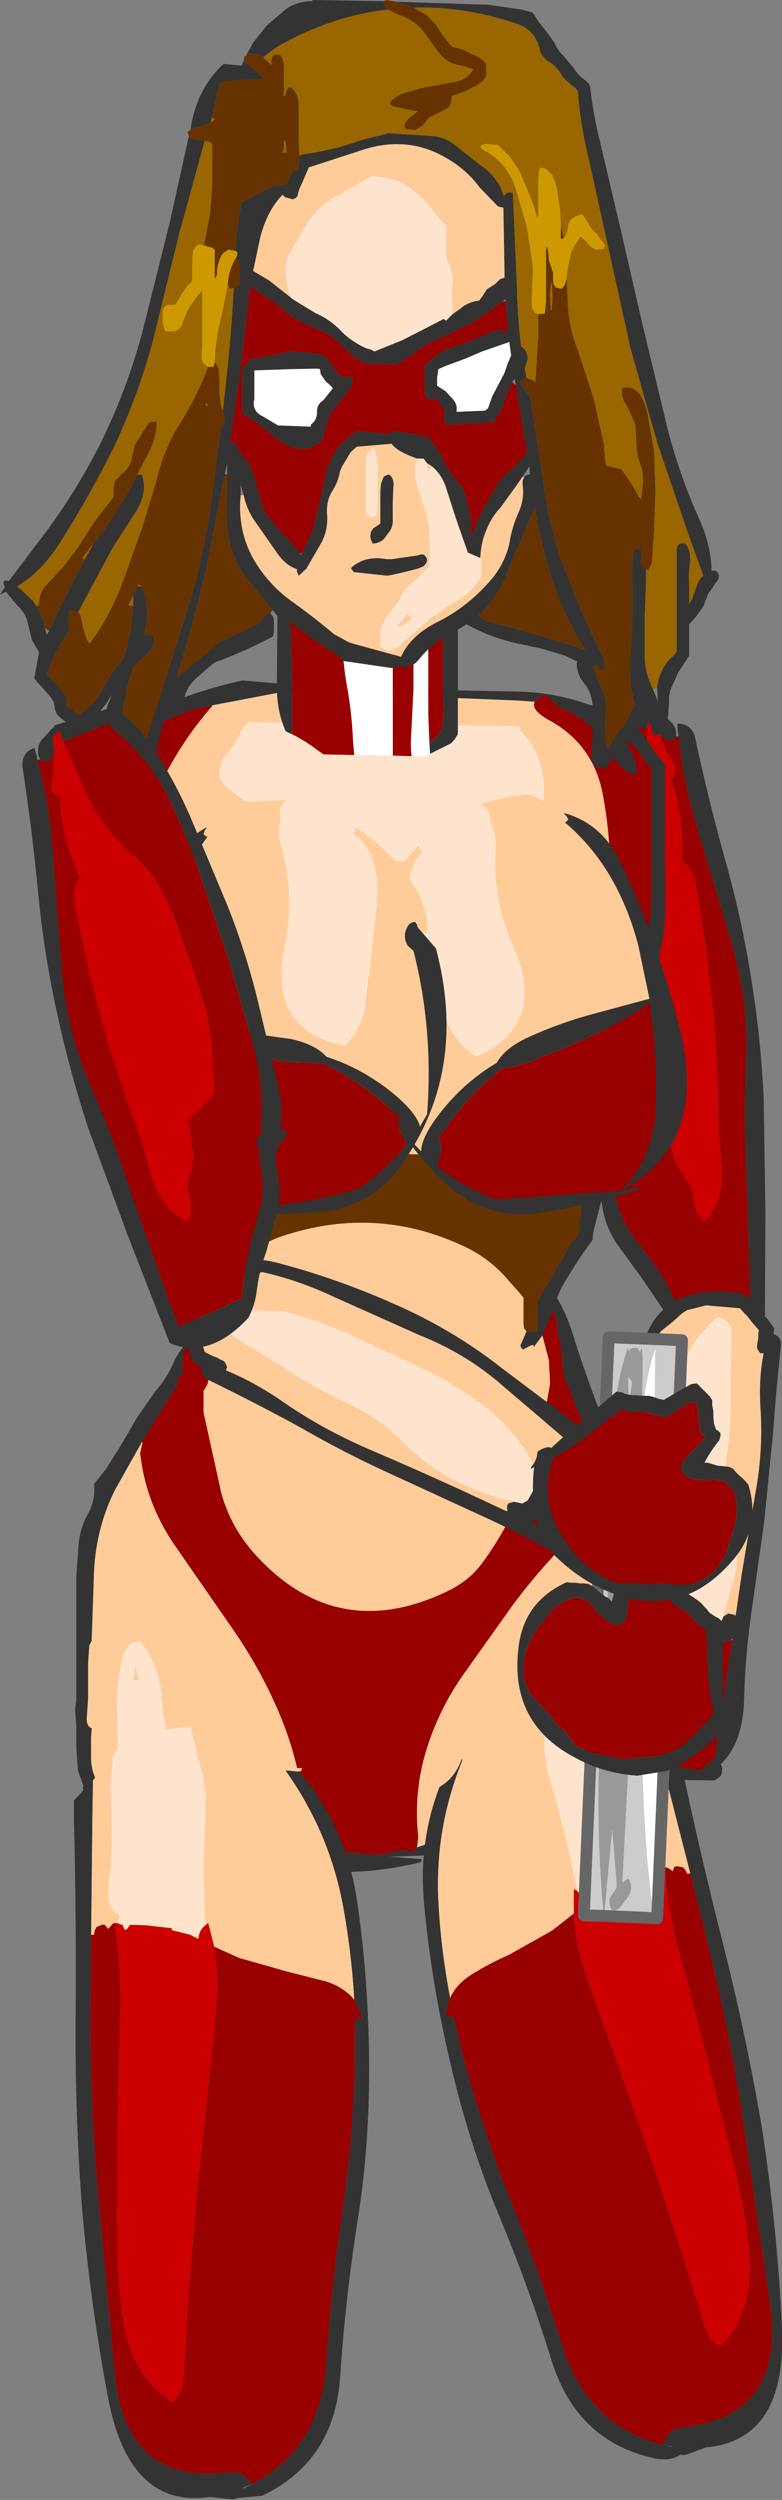 <?xml version="1.0" encoding="UTF-8" standalone="no"?>
<svg xmlns:xlink="http://www.w3.org/1999/xlink" height="211.25px" width="66.1px" xmlns="http://www.w3.org/2000/svg">
  <rect width="100%" height="100%" fill="#808080" stroke="none"/>
  <g transform="matrix(1.0, 0.0, 0.0, 1.0, 33.6, 8.15)">
    <path d="M23.55 54.1 L23.55 53.75 23.5 53.4 23.25 53.0 22.9 52.65 22.15 52.25 21.75 52.05 21.45 51.95 21.4 51.85 16.65 52.15 16.15 52.35 Q15.05 53.75 14.6 55.35 13.55 59.2 13.4 63.25 L13.2 71.5 Q13.15 75.5 13.6 79.4 L14.7 87.25 Q15.0 89.2 15.8 90.65 L15.7 90.65 15.4 90.9 15.4 91.25 Q17.05 91.85 17.3 93.75 17.55 95.45 18.5 96.9 L20.65 99.85 22.55 102.65 24.05 104.5 Q28.4 106.6 31.05 104.1 L31.1 94.35 30.95 84.6 Q30.7 79.45 29.9 74.55 29.1 69.45 27.65 64.35 26.25 59.3 25.15 54.15 24.85 53.0 23.65 53.0 L23.7 53.7 23.75 54.05 Q24.15 58.05 25.5 62.4 L28.3 71.75 Q29.65 76.45 29.45 81.5 29.25 86.5 29.5 91.25 L29.8 101.0 29.8 102.85 29.8 103.05 24.05 102.75 22.8 100.5 Q22.2 99.25 21.3 98.15 L19.7 96.05 Q19.0 95.0 18.65 93.75 L18.1 91.5 18.05 90.75 17.75 90.55 17.5 90.45 17.25 89.75 Q15.65 86.5 15.35 82.75 L14.75 75.25 14.4 67.75 Q14.25 63.85 14.7 60.2 15.15 56.7 16.9 53.85 L17.0 53.5 17.05 53.35 21.15 53.35 21.15 52.5 21.4 52.5 21.8 52.7 22.05 53.25 22.15 53.9 22.35 54.1 22.7 54.4 23.25 54.4 23.55 54.1" fill="#333333" fill-rule="evenodd" stroke="none"/>
    <path d="M23.75 54.05 L23.55 54.1 23.25 54.4 22.7 54.4 22.35 54.1 22.15 53.9 22.2 54.0 22.5 54.75 22.8 55.4 23.2 56.05 23.55 56.75 23.5 57.1 23.3 57.5 23.15 57.85 23.55 59.0 23.75 60.15 23.95 61.25 24.05 62.35 24.05 63.5 24.05 64.6 Q25.0 65.4 25.2 66.5 L26.15 72.5 26.8 78.5 27.1 84.1 Q27.05 86.95 27.35 89.7 27.75 93.4 25.9 95.1 L25.4 94.45 Q25.05 93.75 25.0 93.0 24.95 92.15 24.45 91.6 L23.45 90.0 23.1 88.5 22.8 87.0 21.9 86.65 20.8 86.2 19.95 85.8 19.8 85.5 19.25 83.65 Q18.1 80.55 17.95 77.25 L17.75 70.5 Q17.7 67.2 19.15 64.45 20.6 61.65 20.9 58.45 L21.15 53.35 17.05 53.35 17.0 53.5 16.9 53.85 Q15.15 56.7 14.7 60.2 14.25 63.85 14.4 67.75 L14.75 75.25 15.35 82.75 Q15.65 86.5 17.25 89.75 L17.5 90.45 17.75 90.55 18.05 90.75 18.1 91.5 18.65 93.75 Q19.0 95.0 19.7 96.05 L21.3 98.15 Q22.2 99.25 22.8 100.5 L24.05 102.75 29.8 103.05 29.8 102.85 29.8 101.0 29.5 91.25 Q29.25 86.5 29.45 81.5 29.65 76.45 28.3 71.75 L25.5 62.4 Q24.15 58.05 23.75 54.05" fill="#990000" fill-rule="evenodd" stroke="none"/>
    <path d="M21.15 53.35 L20.9 58.45 Q20.6 61.65 19.15 64.45 17.7 67.2 17.75 70.5 L17.95 77.25 Q18.1 80.55 19.25 83.65 L19.8 85.5 19.95 85.8 20.8 86.2 21.9 86.65 22.8 87.0 23.1 88.5 23.45 90.0 24.45 91.6 Q24.95 92.15 25.0 93.0 25.05 93.75 25.4 94.45 L25.9 95.1 Q27.75 93.4 27.35 89.7 27.05 86.95 27.1 84.1 L26.8 78.5 26.15 72.5 25.2 66.5 Q25.0 65.4 24.05 64.6 L24.05 63.5 24.05 62.35 23.95 61.25 23.75 60.15 23.55 59.0 23.15 57.85 23.3 57.5 23.5 57.1 23.55 56.75 23.2 56.05 22.8 55.4 22.5 54.75 22.2 54.0 22.15 53.9 22.05 53.25 21.8 52.7 21.4 52.5 21.15 52.5 21.15 53.35" fill="#cc0000" fill-rule="evenodd" stroke="none"/>
    <path d="M-25.5 147.75 L-25.65 146.6 -25.65 145.5 -25.65 145.3 -25.65 145.25 -25.65 144.35 -25.9 144.0 -26.25 143.6 -26.55 143.2 -26.6 142.9 -26.55 142.75 -27.0 141.5 -27.15 139.6 -27.15 137.75 -27.25 136.25 -27.15 135.45 -27.15 133.8 -27.15 130.85 -27.15 128.0 -27.15 125.1 -26.95 122.25 Q-26.8 120.9 -26.15 119.75 -25.5 118.55 -25.65 117.25 L-24.65 116.0 -23.45 114.1 -22.05 111.7 -20.5 109.45 Q-19.55 108.4 -18.95 107.05 -18.55 106.05 -17.75 105.3 L-17.7 104.9 -17.55 104.05 -17.3 103.3 -16.8 102.35 -16.3 101.65 -16.1 101.3 -16.0 100.95 -15.75 100.5 -15.7 100.45 -15.55 99.95 Q-15.45 99.35 -15.0 99.2 L-14.8 99.25 -13.95 98.2 -12.85 97.3 -11.25 96.35 -9.5 95.35 5.65 96.45 Q12.65 97.35 14.9 104.85 16.45 109.8 18.6 114.75 21.45 121.2 20.8 128.65 21.4 130.1 21.25 131.9 21.1 133.55 21.1 135.25 L21.1 138.6 21.25 142.0 Q21.4 143.85 21.1 145.4 L20.95 146.2 20.35 147.25 20.3 147.35 19.75 148.35 19.1 149.5 18.4 150.45 18.1 150.75 18.1 149.25 18.1 149.0 18.15 148.9 18.7 147.65 19.2 146.5 19.5 146.0 19.45 145.55 19.45 145.45 19.7 142.35 19.85 139.75 19.85 139.45 19.9 139.3 20.0 138.7 20.65 135.35 Q20.95 133.75 20.75 131.85 20.6 130.35 20.6 128.85 L20.25 128.7 Q20.2 127.75 19.75 127.0 L19.5 126.95 Q19.85 122.25 17.95 117.75 L17.6 116.9 17.75 116.0 17.25 116.1 17.25 116.05 14.05 108.05 13.75 105.0 13.6 105.0 13.5 103.8 Q13.35 102.75 12.75 102.0 11.95 101.85 11.85 102.5 9.9 97.75 5.35 96.9 -6.3 94.6 -13.5 99.5 L-13.6 99.6 -13.4 99.75 -15.25 102.5 -15.5 102.5 -15.85 102.55 -16.0 102.6 -16.25 102.85 -16.65 103.25 -16.95 103.65 -17.15 104.0 -17.15 105.1 -17.15 105.5 -17.5 105.35 -17.55 105.45 -17.85 105.55 -17.95 105.65 -18.1 106.25 -18.15 107.0 -18.15 107.75 -18.15 108.0 -18.35 108.05 -18.5 108.15 -18.6 108.4 -18.55 108.65 -18.5 108.7 -20.1 111.25 -21.6 113.7 -23.85 117.7 Q-25.45 120.85 -25.65 124.6 L-25.85 130.5 -26.05 130.9 -26.15 132.35 -26.15 133.85 -26.15 135.35 -26.25 136.85 Q-26.35 137.7 -25.85 137.9 L-25.9 138.75 -25.9 140.6 Q-25.85 141.55 -25.4 142.4 -24.8 142.5 -24.5 143.1 -24.2 143.8 -24.3 144.75 L-24.5 146.6 -24.4 147.7 -24.9 148.95 -25.05 149.3 -25.45 148.05 -25.5 147.75 M3.35 148.6 L-0.65 148.75 2.05 148.95 2.0 149.2 Q-4.05 150.7 -9.55 149.5 L-7.8 147.95 -6.75 148.1 -6.5 149.0 -5.9 148.2 -1.85 148.6 0.85 148.15 1.0 148.5 1.65 147.95 3.35 147.4 3.35 147.6 3.35 148.0 3.35 148.35 3.35 148.6 M15.75 136.3 L16.0 136.1 16.1 136.2 15.75 136.3" fill="#333333" fill-rule="evenodd" stroke="none"/>
    <path d="M20.3 147.35 L20.05 148.75 Q19.6 151.05 18.15 152.5 L18.1 150.75 18.4 150.45 19.1 149.5 19.75 148.35 20.3 147.35 M9.9 154.7 Q7.3 154.05 6.5 151.25 L5.5 150.6 4.5 149.85 4.1 149.5 3.75 149.1 3.35 148.75 3.35 148.6 3.35 148.35 3.35 148.0 3.35 147.6 3.35 147.4 1.65 147.95 1.75 147.1 Q1.35 143.3 2.4 139.85 3.45 136.35 5.6 133.3 L9.8 127.4 Q12.05 124.4 14.65 121.8 16.95 119.5 17.6 116.9 L17.95 117.75 Q19.85 122.25 19.5 126.95 L19.75 127.0 Q20.2 127.75 20.25 128.7 L20.6 128.85 Q20.6 130.35 20.75 131.85 20.95 133.75 20.65 135.35 L20.0 138.7 19.9 139.3 19.85 139.45 19.85 139.75 19.7 142.35 19.45 145.45 19.45 145.55 19.5 146.0 19.2 146.5 18.7 147.65 18.15 148.9 18.1 149.0 18.1 148.9 Q18.1 146.45 17.75 144.05 17.45 141.65 17.55 139.1 17.6 136.5 17.8 133.9 18.0 131.0 16.25 129.0 L16.05 129.05 Q14.55 130.7 13.45 133.1 12.2 135.9 11.85 139.05 L11.1 144.4 Q10.7 147.3 9.4 150.0 8.7 151.45 8.75 152.45 L8.7 152.45 8.75 152.5 Q8.8 153.7 10.0 154.35 L9.9 154.7 M-9.55 149.5 L-11.1 150.15 -11.35 150.25 -12.15 151.25 Q-13.8 152.95 -16.1 153.9 L-16.8 154.2 -16.9 150.35 Q-16.9 147.75 -17.35 145.2 -17.85 142.6 -18.8 140.2 -19.75 137.9 -19.9 135.35 -20.1 132.55 -21.75 130.5 -22.95 130.55 -23.3 132.0 -23.8 134.15 -23.7 136.5 L-23.65 141.0 -23.85 145.1 Q-24.0 146.45 -24.4 147.7 L-24.5 146.6 -24.3 144.75 Q-24.2 143.8 -24.5 143.1 -24.8 142.5 -25.4 142.4 -25.85 141.55 -25.9 140.6 L-25.9 138.75 -25.85 137.9 Q-26.35 137.7 -26.25 136.85 L-26.15 135.35 -26.15 133.85 -26.15 132.35 -26.05 130.9 -25.85 130.5 -25.65 124.6 Q-25.45 120.85 -23.85 117.7 L-21.6 113.7 -21.55 113.75 -21.75 114.65 Q-21.3 118.75 -18.95 122.25 L-14.0 129.4 Q-11.9 132.4 -10.4 135.7 -8.95 138.85 -8.3 142.1 L-6.75 148.1 -7.8 147.95 -9.55 149.5 M-24.25 153.1 L-25.15 152.25 -25.5 151.85 -25.7 149.6 -25.5 147.75 -25.45 148.05 -25.05 149.3 Q-25.7 151.05 -25.0 152.2 L-24.25 153.0 -24.25 153.1 M-15.25 102.5 L-13.4 99.75 -13.5 99.5 Q-6.3 94.6 5.35 96.9 9.9 97.75 11.85 102.5 L11.8 102.75 Q11.85 103.7 12.2 104.5 L12.8 106.8 12.9 108.75 Q12.3 112.5 11.15 116.1 9.8 120.35 7.15 123.95 6.05 125.45 4.15 126.35 -5.1 130.75 -11.95 123.3 -14.1 120.95 -14.9 118.0 L-16.4 111.2 -16.4 110.25 -16.4 109.4 -16.05 108.8 -15.9 107.75 -15.9 106.25 -15.6 104.85 -15.05 103.75 Q-14.55 103.0 -15.25 102.5 M17.25 116.05 L17.25 116.1 17.15 116.1 17.25 116.05 M-21.9 133.85 L-22.35 133.75 -22.15 132.75 -21.9 133.85" fill="#ffcc99" fill-rule="evenodd" stroke="none"/>
    <path d="M-21.6 113.7 L-20.1 111.25 -18.5 108.7 -18.55 108.65 -18.6 108.4 -18.5 108.15 -18.35 108.05 -18.15 108.0 -18.15 107.75 -18.15 107.0 -18.1 106.25 -17.95 105.65 -17.85 105.55 -17.55 105.45 -17.5 105.35 -17.15 105.5 -17.15 105.1 -17.15 104.0 -16.95 103.65 -16.65 103.25 -16.25 102.85 -16.0 102.6 -15.85 102.55 -15.5 102.5 -15.25 102.5 Q-14.55 103.0 -15.05 103.75 L-15.6 104.85 -15.9 106.25 -15.9 107.75 -16.05 108.8 -16.4 109.4 -16.4 110.25 -16.4 111.2 -14.9 118.0 Q-14.1 120.95 -11.95 123.3 -5.1 130.75 4.15 126.35 6.05 125.45 7.15 123.95 9.8 120.35 11.15 116.1 12.3 112.5 12.9 108.75 L12.8 106.8 12.2 104.5 Q11.85 103.7 11.8 102.75 L11.85 102.5 Q11.95 101.85 12.75 102.0 13.35 102.75 13.5 103.8 L13.6 105.0 13.75 105.0 14.05 108.05 17.25 116.05 17.15 116.1 17.25 116.1 17.75 116.0 17.6 116.9 Q16.95 119.5 14.65 121.8 12.05 124.4 9.8 127.4 L5.6 133.3 Q3.45 136.35 2.4 139.85 1.35 143.3 1.75 147.1 L1.65 147.95 1.0 148.5 0.85 148.15 -1.85 148.6 -5.9 148.2 -6.5 149.0 -6.75 148.1 -8.3 142.1 Q-8.95 138.85 -10.4 135.7 -11.9 132.4 -14.0 129.4 L-18.95 122.25 Q-21.3 118.75 -21.75 114.65 L-21.55 113.75 -21.6 113.7" fill="#990000" fill-rule="evenodd" stroke="none"/>
    <path d="M18.15 152.5 L18.25 154.5 Q18.25 155.3 17.5 155.5 16.95 154.7 16.75 153.6 L13.6 154.65 Q11.4 155.05 9.9 154.7 L10.0 154.35 Q8.8 153.7 8.75 152.5 L8.75 152.45 Q8.7 151.45 9.4 150.0 10.7 147.3 11.1 144.4 L11.85 139.05 Q12.2 135.9 13.45 133.1 14.55 130.7 16.05 129.05 L16.25 129.0 Q18.0 131.0 17.8 133.9 17.6 136.5 17.55 139.1 17.45 141.65 17.75 144.05 18.1 146.45 18.1 148.9 L18.1 149.0 18.1 149.25 18.1 150.75 18.15 152.5 M-16.8 154.2 L-16.7 155.6 Q-16.65 156.65 -17.5 157.0 -18.15 155.95 -18.3 154.6 -21.65 155.2 -24.25 153.1 L-24.25 153.0 -25.0 152.2 Q-25.7 151.05 -25.05 149.3 L-24.9 148.95 -24.4 147.7 Q-24.0 146.45 -23.85 145.1 L-23.65 141.0 -23.7 136.5 Q-23.8 134.15 -23.3 132.0 -22.95 130.55 -21.75 130.5 -20.1 132.55 -19.9 135.35 -19.75 137.9 -18.8 140.2 -17.85 142.6 -17.35 145.2 -16.9 147.75 -16.9 150.35 L-16.8 154.2 M-21.9 133.85 L-22.15 132.75 -22.35 133.75 -21.9 133.85 M15.75 136.3 L16.1 136.2 16.0 136.1 15.75 136.3" fill="#fee4cd" fill-rule="evenodd" stroke="none"/>
    <path d="M-13.05 107.55 L-13.85 107.5 -14.7 106.55 -15.75 105.45 -16.3 104.45 -16.55 103.4 Q-18.8 101.05 -20.4 97.75 L-24.6 89.0 Q-26.5 85.1 -27.65 81.0 -28.75 77.4 -28.7 73.35 L-28.85 66.25 -28.75 65.55 -28.7 65.0 -28.7 64.25 Q-28.8 63.4 -28.55 62.7 L-27.7 60.5 -25.9 56.55 Q-24.55 53.65 -21.8 52.35 -17.5 50.3 -13.1 49.35 L-9.6 49.65 Q-9.4 49.7 -9.35 49.9 L10.55 50.3 Q13.1 50.4 15.6 51.2 L18.05 52.0 18.25 52.3 Q18.8 52.4 19.3 52.75 L20.45 53.55 21.35 54.75 Q21.75 55.55 22.45 56.2 L22.6 56.5 22.6 58.0 22.6 62.5 22.65 68.1 Q22.65 71.15 21.8 73.8 20.95 76.3 20.7 79.0 20.5 81.55 19.5 83.75 L19.35 83.5 18.8 82.2 19.4 78.2 Q19.7 75.45 20.6 72.95 21.35 70.5 21.45 67.75 L21.45 62.5 21.45 57.6 21.45 56.85 21.2 56.5 20.6 55.7 20.15 55.05 19.05 54.0 19.2 54.25 19.35 54.6 19.55 55.0 19.8 55.4 20.1 56.15 20.2 56.85 20.15 57.25 19.8 57.3 Q18.65 56.65 17.8 55.2 16.35 52.6 13.7 51.65 L12.45 50.5 11.6 51.15 10.2 51.05 -9.35 50.25 -15.65 51.45 -15.9 51.5 -17.65 51.9 -21.7 53.65 Q-23.25 54.45 -24.2 55.95 -25.65 58.2 -26.55 60.75 -27.55 63.25 -27.55 66.0 L-27.6 66.35 -27.65 66.35 Q-27.2 69.85 -27.15 73.6 -27.05 77.85 -25.7 81.75 L-24.65 84.55 Q-25.2 85.8 -24.0 86.5 L-23.9 86.45 -22.65 89.4 -19.0 97.1 Q-17.65 99.85 -15.55 102.25 L-15.55 102.35 -15.55 103.5 -15.55 103.85 -15.45 104.15 -14.95 104.5 -14.3 103.6 -14.1 103.8 Q-13.2 104.7 -13.55 105.85 L-14.0 105.55 -13.5 106.2 -13.6 106.3 -13.7 106.6 -13.4 107.2 -13.05 107.55 M18.85 85.4 L18.85 86.1 18.6 87.25 18.1 89.1 17.75 91.05 17.25 93.25 16.65 95.55 Q16.5 96.05 16.5 96.6 L16.25 96.95 15.65 97.8 14.95 98.85 14.15 100.15 Q13.55 101.15 13.2 102.4 L12.25 104.7 11.5 105.7 11.5 105.5 11.25 105.55 10.6 105.9 10.55 105.85 Q10.3 105.6 10.45 105.4 L10.9 104.35 10.95 104.35 11.75 104.35 11.85 104.0 11.85 103.6 11.85 103.25 11.85 102.85 11.85 102.5 11.85 102.1 11.85 101.75 12.85 100.05 14.2 97.75 Q14.55 96.95 15.25 96.25 L15.35 95.85 15.4 95.1 15.55 93.95 15.95 92.05 Q16.1 90.9 16.75 89.9 L17.5 87.65 17.7 85.35 17.7 84.25 17.8 84.2 Q18.15 85.4 18.85 85.4 M-2.25 106.0 L-1.95 106.4 -1.9 106.75 -1.9 107.1 -1.9 107.5 -1.9 107.85 -1.9 108.25 -1.95 108.6 -2.25 109.0 -2.75 108.85 -3.05 108.25 -3.15 107.5 -3.15 106.75 -3.1 106.35 -2.95 106.2 -2.5 106.0 -2.25 106.0" fill="#333333" fill-rule="evenodd" stroke="none"/>
    <path d="M-24.65 84.55 L-25.7 81.75 Q-27.05 77.85 -27.15 73.6 -27.2 69.85 -27.65 66.35 L-27.6 66.35 -27.55 66.0 Q-27.55 63.25 -26.55 60.75 -25.65 58.2 -24.2 55.95 -23.25 54.45 -21.7 53.65 L-17.65 51.9 -15.9 51.5 -15.65 51.45 -15.65 51.5 Q-20.35 56.85 -22.45 64.6 -24.7 72.75 -22.8 80.6 L-22.7 81.15 -22.75 81.0 Q-23.95 80.9 -24.0 82.1 -24.05 83.25 -24.55 84.25 L-24.65 84.55 M11.6 51.15 L12.45 50.5 13.7 51.65 Q16.35 52.6 17.8 55.2 18.65 56.65 19.8 57.3 L20.15 57.25 20.2 56.85 20.1 56.15 19.8 55.4 19.55 55.0 19.35 54.6 19.2 54.25 19.05 54.0 20.15 55.05 20.6 55.7 21.2 56.5 21.45 56.85 21.45 57.6 21.45 62.5 21.45 67.75 Q21.35 70.5 20.6 72.95 19.7 75.45 19.4 78.2 L18.8 82.2 18.75 81.95 Q18.6 81.05 17.75 80.5 L17.2 80.55 17.2 80.0 Q17.2 76.6 17.65 73.3 18.05 69.9 18.0 66.1 18.0 62.4 17.35 58.95 16.55 54.75 12.8 52.7 11.25 51.85 11.6 51.15" fill="#990000" fill-rule="evenodd" stroke="none"/>
    <path d="M11.5 105.7 Q11.1 107.85 8.05 109.1 L5.15 109.7 -8.7 109.3 Q-11.15 109.05 -13.05 107.55 L-13.4 107.2 -13.7 106.6 -13.6 106.3 -13.5 106.2 -13.45 106.2 -13.55 105.85 Q-13.2 104.7 -14.1 103.8 L-14.3 103.6 -13.95 102.0 Q-13.85 97.7 -9.75 96.3 -1.6 93.6 6.0 97.35 8.05 98.4 9.55 100.25 L10.05 100.8 10.65 101.5 10.65 101.85 10.65 102.25 10.65 102.6 10.65 103.0 10.65 103.35 10.65 103.75 10.7 104.1 10.9 104.35 10.45 105.4 Q10.3 105.6 10.55 105.85 L10.6 105.9 11.25 105.55 11.5 105.5 11.5 105.7 M-15.65 51.45 L-9.35 50.25 10.2 51.05 11.6 51.15 Q11.25 51.85 12.8 52.7 16.55 54.75 17.35 58.95 18.0 62.4 18.0 66.1 18.05 69.9 17.65 73.3 17.2 76.6 17.2 80.0 L17.2 80.55 Q16.8 80.7 17.0 81.35 L17.2 82.05 17.0 82.1 16.8 82.4 16.25 83.45 Q15.95 84.05 15.95 84.6 L15.55 85.9 Q15.3 86.3 15.3 86.85 L15.3 86.95 13.35 88.25 12.65 88.6 10.5 89.2 Q-2.85 90.0 -15.9 87.75 -20.85 86.95 -22.55 81.65 L-22.7 81.15 -22.8 80.6 Q-24.7 72.75 -22.45 64.6 -20.35 56.85 -15.65 51.5 L-15.65 51.45 M10.4 53.35 Q10.25 53.2 10.1 53.2 L-12.6 52.85 -13.0 53.2 -13.35 53.85 -13.7 54.6 -14.25 55.35 -14.65 55.75 -14.85 56.15 -15.05 56.85 -15.1 57.25 -15.0 57.6 -14.8 58.0 -14.5 58.35 -13.55 59.1 -12.95 59.5 -12.3 59.85 -12.2 60.6 -12.05 61.0 -11.85 61.4 -11.75 61.75 -11.65 62.1 -11.2 62.85 -10.9 63.25 -10.5 63.6 2.85 64.9 Q5.75 65.35 8.5 64.35 12.25 62.95 12.4 59.0 12.5 55.65 10.4 53.6 L10.4 53.35 M-2.25 106.0 L-2.5 106.0 -2.95 106.2 -3.1 106.35 -3.15 106.75 -3.15 107.5 -3.05 108.25 -2.75 108.85 -2.25 109.0 -1.95 108.6 -1.9 108.25 -1.9 107.85 -1.9 107.5 -1.9 107.1 -1.9 106.75 -1.95 106.4 -2.25 106.0" fill="#ffcc99" fill-rule="evenodd" stroke="none"/>
    <path d="M10.4 53.35 L10.4 53.6 Q12.5 55.65 12.4 59.0 12.25 62.95 8.5 64.35 5.75 65.35 2.85 64.9 L-10.5 63.6 -10.9 63.25 -11.2 62.85 -11.65 62.1 -11.75 61.75 -11.85 61.4 -12.05 61.0 -12.2 60.6 -12.3 59.85 -12.95 59.5 -13.55 59.1 -14.5 58.35 -14.8 58.0 -15.0 57.6 -15.1 57.25 -15.05 56.85 -14.85 56.15 -14.65 55.75 -14.25 55.35 -13.7 54.6 -13.35 53.85 -13.0 53.2 -12.6 52.85 10.1 53.2 Q10.25 53.2 10.4 53.35" fill="#fee4cd" fill-rule="evenodd" stroke="none"/>
    <path d="M19.5 83.75 L19.6 85.0 18.85 85.4 Q18.15 85.4 17.8 84.2 L17.7 84.25 17.7 85.35 17.5 87.65 16.75 89.9 Q16.1 90.9 15.95 92.05 L15.55 93.95 15.4 95.1 15.35 95.85 15.25 96.25 Q14.55 96.95 14.2 97.75 L12.85 100.05 11.85 101.75 11.85 102.1 11.85 102.5 11.85 102.85 11.85 103.25 11.85 103.6 11.85 104.0 11.75 104.35 10.95 104.35 10.9 104.35 10.7 104.1 10.65 103.75 10.65 103.35 10.65 103.0 10.65 102.6 10.65 102.25 10.65 101.85 10.65 101.5 10.05 100.8 9.55 100.25 Q8.05 98.4 6.0 97.35 -1.6 93.6 -9.75 96.3 -13.85 97.7 -13.95 102.0 L-14.3 103.6 -14.95 104.5 -15.45 104.15 -15.55 103.85 -15.55 103.5 -15.55 102.35 -15.55 102.25 Q-17.65 99.85 -19.0 97.1 L-22.65 89.4 -23.9 86.45 -24.0 86.5 Q-25.2 85.8 -24.65 84.55 L-24.55 84.25 Q-24.05 83.25 -24.0 82.1 -23.95 80.9 -22.75 81.0 L-22.7 81.15 -22.55 81.65 Q-20.85 86.95 -15.9 87.75 -2.85 90.0 10.5 89.2 L12.65 88.6 13.35 88.25 15.3 86.95 15.3 86.85 Q15.3 86.3 15.55 85.9 L15.95 84.6 Q15.95 84.05 16.25 83.45 L16.8 82.4 17.0 82.1 17.2 82.05 17.0 81.35 Q16.8 80.7 17.2 80.55 L17.75 80.5 Q18.6 81.05 18.75 81.95 L18.8 82.2 19.35 83.5 19.5 83.75" fill="#663300" fill-rule="evenodd" stroke="none"/>
    <path d="M-8.9 53.9 L-8.9 53.05 -8.9 49.3 -9.0 45.55 Q-9.15 43.65 -8.8 42.1 -8.4 40.3 -6.7 39.2 -5.6 38.5 -4.45 37.9 -5.0 39.2 -4.85 41.05 L-4.65 45.55 Q-4.65 47.8 -4.25 49.95 -3.85 52.15 -3.75 54.55 L-3.65 55.65 -6.25 55.6 -6.75 55.25 Q-7.8 54.45 -8.9 53.9 M-0.85 37.65 L1.55 37.75 1.35 41.8 1.35 45.9 1.35 50.05 1.15 54.15 Q1.1 55.0 1.2 55.75 L-0.4 55.7 -0.4 52.65 -0.4 48.9 -0.4 44.8 -0.15 40.7 Q0.15 38.6 -0.85 37.65 M2.45 37.8 L2.85 37.8 Q3.35 37.85 3.85 38.15 L3.85 38.9 3.85 41.9 3.85 44.9 3.85 47.9 3.85 50.55 3.9 52.05 3.75 53.55 3.45 53.9 3.1 54.3 2.75 54.65 2.7 54.75 2.6 52.3 2.6 48.55 2.6 44.8 Q2.6 42.9 2.75 41.05 2.9 39.3 2.45 37.8" fill="#990000" fill-rule="evenodd" stroke="none"/>
    <path d="M-8.9 53.9 L-9.45 53.65 Q-10.2 51.95 -10.2 49.9 L-10.15 44.65 -10.15 41.3 -9.95 40.95 -9.45 40.1 Q-9.15 39.25 -8.35 38.85 L-6.3 37.4 Q-5.3 36.5 -4.0 36.25 L-4.0 36.15 3.2 36.6 Q3.95 36.65 4.6 37.1 L5.0 37.4 5.05 37.8 5.1 39.65 5.1 42.65 5.1 45.65 5.1 48.65 5.1 51.65 5.1 53.9 4.85 54.3 4.55 54.65 2.75 55.55 2.7 54.75 2.75 54.65 3.1 54.3 3.45 53.9 3.75 53.55 3.9 52.05 3.85 50.55 3.85 47.9 3.85 44.9 3.85 41.9 3.85 38.9 3.85 38.15 Q3.35 37.85 2.85 37.8 L2.45 37.8 2.25 37.3 Q1.6 37.1 1.55 37.7 L1.55 37.75 -0.85 37.65 -1.4 37.3 -1.55 37.65 -3.45 37.65 -3.75 36.8 -3.9 36.85 -4.45 37.9 Q-5.6 38.5 -6.7 39.2 -8.4 40.3 -8.8 42.1 -9.15 43.65 -9.0 45.55 L-8.9 49.3 -8.9 53.05 -8.9 53.9" fill="#333333" fill-rule="evenodd" stroke="none"/>
    <path d="M-4.45 37.9 L-3.9 36.85 -3.75 36.8 -3.45 37.65 -1.55 37.65 -1.4 37.3 -0.85 37.65 Q0.15 38.6 -0.15 40.7 L-0.4 44.8 -0.4 48.9 -0.4 52.65 -0.4 55.7 -3.65 55.65 -3.75 54.55 Q-3.85 52.15 -4.25 49.95 -4.65 47.8 -4.65 45.55 L-4.85 41.05 Q-5.0 39.2 -4.45 37.9 M1.55 37.75 L1.55 37.7 Q1.6 37.1 2.25 37.3 L2.45 37.8 Q2.9 39.3 2.75 41.05 2.6 42.9 2.6 44.8 L2.6 48.55 2.6 52.3 2.7 54.75 2.75 55.55 2.35 55.75 1.2 55.75 Q1.1 55.0 1.15 54.15 L1.35 50.05 1.35 45.9 1.35 41.8 1.55 37.75" fill="#ffffff" fill-rule="evenodd" stroke="none"/>
    <path d="M-12.8 -3.45 L-12.2 -4.55 -11.05 -6.0 -9.4 -7.4 Q-8.45 -8.05 -7.2 -8.05 L-7.2 -8.15 -1.2 -8.05 -1.15 -7.75 -0.75 -7.35 Q-5.15 -6.85 -9.25 -4.7 -10.45 -4.1 -11.35 -3.3 L-11.55 -3.5 -12.6 -3.65 -12.65 -3.55 -12.8 -3.45 M-0.15 -8.0 L7.65 -7.75 10.45 -7.35 11.4 -7.1 11.65 -6.75 11.8 -6.5 12.05 -6.15 12.65 -5.4 13.25 -4.55 Q13.5 -3.95 14.05 -3.4 L14.85 -2.45 Q15.25 -1.8 15.95 -1.3 L16.2 -1.05 16.3 -0.7 Q16.55 1.6 17.15 3.95 L18.9 11.4 20.75 19.45 22.7 27.55 Q23.7 31.7 25.5 35.7 26.5 37.9 26.55 40.1 L26.85 40.05 Q27.45 40.5 26.9 41.1 L26.25 42.05 25.85 43.1 25.2 44.0 24.65 44.6 24.65 46.2 24.65 47.25 23.75 48.65 23.15 49.95 Q22.9 50.55 22.95 51.3 L22.85 52.6 22.15 53.85 21.7 54.0 Q21.4 53.55 21.5 53.15 L20.9 52.7 20.25 53.55 19.55 54.55 18.85 55.6 17.9 56.25 17.65 56.7 Q16.2 56.95 16.4 55.3 L16.5 53.6 16.5 51.6 Q16.45 50.35 15.7 49.5 15.15 48.8 15.15 47.9 L15.2 47.75 14.15 47.25 12.15 46.65 10.25 46.25 Q7.75 45.7 5.85 44.6 L4.95 45.15 Q3.0 46.05 1.75 47.65 1.2 48.3 0.35 48.2 L-0.5 48.3 -4.6 47.7 Q-5.05 47.1 -5.7 46.85 L-7.6 45.55 -9.0 44.45 Q-9.5 44.15 -10.0 44.1 L-10.55 43.4 -12.45 41.1 Q-13.75 39.6 -14.15 37.75 -14.55 36.25 -14.45 34.65 L-14.4 31.95 -14.4 31.0 -14.6 31.9 -16.15 39.85 Q-17.25 44.5 -18.65 49.1 L-17.15 47.85 -16.2 47.1 -15.85 46.8 Q-15.35 46.2 -14.6 45.9 L-11.75 44.55 -11.2 43.85 -10.75 43.65 -10.5 44.0 -10.45 44.3 -10.45 44.65 -10.45 45.0 -10.45 45.3 -10.55 45.65 Q-12.65 46.75 -14.95 47.65 -15.4 47.75 -15.8 48.1 L-16.25 48.5 -17.0 49.15 Q-17.75 49.85 -17.95 50.6 -18.2 51.4 -18.9 51.75 L-19.35 51.4 Q-20.75 56.0 -21.3 60.85 L-20.85 61.35 -20.15 62.15 -20.15 62.4 -21.55 62.35 -21.6 62.5 -21.7 62.15 -22.7 60.75 -23.4 59.4 -24.2 58.45 -25.05 57.4 -25.2 56.9 Q-25.8 56.0 -25.4 54.4 L-24.5 51.45 -24.15 50.55 -24.65 51.35 -24.9 51.65 -26.15 53.2 -26.5 53.55 -26.35 53.9 -26.45 54.15 -26.8 54.45 -27.3 54.15 -27.6 53.85 -27.75 53.55 -27.8 53.2 -28.0 52.9 -28.5 52.5 -28.8 52.2 -28.95 51.8 -29.05 51.2 -29.25 50.85 -29.55 50.5 -29.85 50.15 -30.15 49.8 -30.45 49.5 -30.7 49.15 -30.3 46.95 -30.9 45.95 -31.25 44.5 Q-31.45 43.6 -32.15 43.0 L-33.1 41.85 -33.6 42.1 -33.2 41.5 -33.3 41.15 Q-33.35 40.8 -32.85 40.95 L-30.55 37.9 Q-27.3 33.75 -24.95 29.0 -22.7 24.35 -21.45 19.45 L-19.25 10.65 -17.65 3.4 -17.5 3.55 -16.3 3.75 -18.45 11.6 -20.7 20.75 Q-21.95 25.35 -24.0 29.7 -26.1 33.9 -28.65 37.9 -30.2 40.25 -32.15 41.4 L-31.8 41.7 -30.8 42.65 -30.5 43.1 -30.25 43.55 Q-29.95 44.2 -29.8 44.95 L-29.65 45.5 -29.45 45.15 -28.25 42.65 -26.45 39.15 -25.7 37.8 -24.9 36.8 -23.0 33.85 -22.0 31.95 -21.6 31.95 Q-21.05 33.55 -22.25 35.3 L-24.05 38.1 -25.75 41.25 -27.0 43.6 -27.75 43.4 -27.8 44.4 -27.75 45.05 -28.95 47.1 -29.65 48.8 -29.3 49.15 -29.05 49.5 -28.7 49.8 -28.4 50.15 -28.1 50.5 -28.0 50.85 -28.0 51.15 -28.0 51.5 -27.5 51.8 -27.0 52.2 -26.9 52.3 -26.4 51.85 Q-25.65 51.35 -25.2 50.5 L-24.25 48.9 -23.1 47.35 -22.6 45.4 -22.35 43.05 -22.35 42.2 -21.95 41.4 -21.6 41.4 Q-21.05 42.75 -21.2 44.4 L-21.4 45.5 -20.75 45.45 Q-20.25 46.35 -21.3 47.25 L-22.35 48.2 -22.9 50.15 -23.45 53.25 -23.9 56.25 -24.1 57.0 -23.45 57.65 -22.65 58.8 -22.1 59.65 Q-22.2 57.55 -21.45 55.05 L-18.2 44.75 Q-16.5 39.65 -15.75 34.25 L-14.9 27.85 -14.9 27.8 -14.6 27.55 -14.65 26.95 -14.75 26.55 -14.5 24.15 Q-14.05 20.25 -13.85 16.25 L-13.85 16.2 -13.7 16.15 -13.4 15.9 -13.35 15.55 -13.35 15.2 -13.35 14.9 -13.35 14.55 -13.35 14.2 -13.4 13.9 Q-13.5 13.75 -13.7 13.7 L-13.65 13.65 Q-13.4 13.15 -13.7 13.05 -13.6 10.9 -13.15 8.9 L-11.8 8.25 -10.8 7.7 -10.55 7.6 -9.45 7.45 -9.15 6.95 -9.0 6.6 -8.85 6.25 -8.45 6.25 Q-8.3 5.75 -8.3 5.25 L-8.3 5.0 -8.0 4.9 -6.75 4.7 -4.95 4.3 -2.75 3.6 -0.9 3.15 -0.9 3.1 3.05 3.35 Q4.2 3.5 5.1 4.3 L7.0 5.8 Q8.05 6.5 8.7 7.65 L9.0 8.45 Q9.15 8.0 9.75 8.15 L10.1 16.25 Q10.15 18.75 10.45 21.15 L10.55 21.2 Q11.0 21.55 11.0 22.2 L10.75 23.0 10.9 23.8 10.75 23.75 10.75 23.85 Q10.55 23.9 10.4 24.05 L10.35 24.25 10.95 25.05 11.1 25.3 11.25 25.55 11.25 25.6 12.3 32.35 Q12.75 36.3 14.15 40.0 15.5 43.6 17.25 47.15 17.7 48.0 17.25 48.6 L16.85 48.05 16.5 48.2 16.75 48.8 17.35 50.25 Q17.7 51.0 17.6 51.95 17.5 52.8 17.55 53.6 17.5 54.4 17.75 55.15 L18.35 54.35 Q18.55 53.75 19.05 53.3 L19.65 52.25 Q19.75 51.8 20.1 51.45 L19.95 50.95 Q19.55 49.35 19.7 47.45 L19.85 44.1 19.85 41.05 Q19.8 39.85 19.9 38.7 19.95 38.1 20.6 38.25 L20.65 38.4 20.6 38.8 Q20.45 39.65 21.0 39.95 L21.0 40.95 20.9 43.95 20.9 47.0 Q20.85 48.35 21.35 49.5 L21.6 50.1 22.0 51.1 21.95 49.95 Q22.0 49.2 22.35 48.55 22.7 47.75 23.4 47.2 L23.6 46.9 23.6 45.2 23.6 43.5 23.6 41.85 23.6 40.15 23.6 38.5 Q23.55 37.6 24.35 37.8 24.85 38.45 24.7 39.5 24.6 40.3 24.65 41.2 L24.65 42.85 24.65 42.9 24.9 42.45 25.3 41.35 Q25.45 40.85 25.85 40.5 L24.5 36.75 21.95 29.25 19.7 21.3 17.9 13.15 16.1 5.0 Q15.45 2.35 15.25 -0.4 L15.1 -0.65 14.6 -1.05 14.15 -1.45 13.9 -1.75 13.7 -2.1 13.2 -2.65 12.55 -3.1 12.25 -3.45 12.05 -3.8 Q11.75 -5.65 9.9 -6.2 5.5 -7.65 1.35 -7.5 L0.1 -7.95 -0.15 -8.0 M-17.5 2.8 L-17.4 2.2 Q-16.75 -0.9 -14.7 -2.75 L-13.15 -2.6 -13.0 -3.05 -11.45 -1.7 -11.35 -1.6 -11.55 -1.45 -12.75 -1.4 -12.85 -1.4 -12.95 -1.3 -13.0 -1.4 -14.7 -1.3 -15.05 -1.05 -15.7 1.8 -15.8 2.25 -16.0 2.3 -17.2 2.7 -17.5 2.8 M4.65 18.4 L5.35 17.9 Q6.0 17.35 6.9 17.25 L7.2 16.85 7.35 16.6 7.55 16.3 8.25 15.85 8.55 15.55 Q8.7 15.4 8.8 15.4 L9.05 15.3 8.95 9.4 8.5 9.3 6.95 7.7 Q5.85 6.2 4.2 5.25 0.8 3.2 -3.2 4.6 L-7.5 6.0 -7.65 6.35 -7.8 6.7 -7.95 7.05 -8.1 7.4 -8.25 7.7 -8.35 8.0 -8.45 8.4 -8.55 8.55 -8.85 8.7 -9.55 8.5 -9.7 8.3 Q-11.0 9.6 -11.6 11.9 L-12.2 14.75 -10.85 15.55 -8.95 17.05 -8.85 17.15 -8.85 17.1 -8.75 17.2 -6.95 18.3 Q-5.65 18.85 -4.65 19.95 -3.75 20.8 -2.6 21.3 -2.25 21.35 -1.95 21.55 L0.4 20.6 2.65 19.45 3.9 18.8 4.1 18.95 4.65 18.4 M8.9 17.3 L6.45 19.05 3.65 20.4 Q2.25 20.95 1.2 21.85 L-0.1 22.65 -2.45 22.6 Q-3.45 22.4 -4.35 21.4 -5.7 19.95 -7.4 19.4 -8.7 18.9 -9.65 18.05 -10.4 17.3 -11.25 16.9 L-12.45 16.0 -12.6 17.4 -13.3 23.3 -14.1 28.8 -14.15 29.25 -14.1 29.25 -13.65 29.25 -13.55 29.75 -12.7 30.85 Q-12.1 31.85 -11.9 33.0 L-11.25 35.05 -9.7 37.0 Q-8.85 37.75 -8.25 38.65 L-8.2 38.75 -8.05 38.55 -7.1 36.45 -6.55 34.1 -5.95 31.45 Q-5.5 30.15 -4.65 29.25 L-3.45 28.25 -0.65 28.55 -0.55 28.35 -0.5 28.25 0.95 28.45 1.3 28.5 2.65 28.8 2.9 29.2 3.4 29.8 4.2 31.35 4.95 32.45 Q5.6 33.05 5.75 33.75 L6.2 35.55 6.25 37.15 6.45 36.7 6.7 36.0 7.35 34.65 8.4 32.85 Q8.9 32.0 9.85 31.35 L10.95 30.1 10.0 24.4 9.9 23.85 9.75 24.05 9.7 24.15 9.2 25.25 8.75 26.6 8.05 27.55 4.15 27.75 3.95 27.55 3.95 27.25 3.95 26.6 3.85 26.25 3.55 25.9 3.25 25.55 3.15 25.45 2.85 25.7 2.4 25.35 2.3 25.1 2.3 24.4 2.3 24.1 2.3 23.75 2.3 23.45 2.3 23.05 2.3 22.75 2.65 22.45 Q3.3 21.75 4.15 21.35 L4.6 21.2 4.95 21.1 6.7 20.45 7.85 19.95 8.0 19.9 8.25 19.8 8.25 19.7 9.35 19.9 9.15 17.3 9.15 17.1 8.9 17.3 M-4.55 23.75 L-3.85 23.65 Q-3.7 24.2 -4.05 24.75 L-4.8 25.7 -5.65 26.75 -5.85 27.35 -5.95 27.7 -6.2 28.35 -6.25 28.7 -6.35 29.05 Q-8.0 30.5 -10.0 29.05 L-11.5 27.9 Q-12.15 27.3 -12.9 26.95 L-13.15 26.65 -13.15 26.0 -13.15 25.3 -13.15 24.65 -13.15 23.95 -13.15 23.3 -13.1 23.0 -13.0 22.75 -12.7 22.6 -12.65 22.45 -12.5 22.2 -9.7 21.7 -9.25 21.5 -6.6 21.75 Q-6.35 21.8 -6.15 21.95 L-5.85 22.3 -5.55 22.65 -5.4 22.95 -5.1 23.3 -4.7 23.65 -4.55 23.75 M3.4 23.45 L3.35 23.75 3.35 24.1 3.35 24.4 3.35 24.45 4.05 24.9 4.7 25.6 4.9 25.9 5.0 26.2 5.0 26.6 5.0 26.65 7.4 26.55 7.65 26.35 8.0 25.35 8.5 24.4 9.05 23.35 9.3 22.6 9.6 21.9 9.45 20.75 7.15 21.55 6.45 21.85 5.75 22.15 4.0 22.8 3.45 23.05 3.4 23.45 M10.55 32.15 L10.15 32.75 8.7 34.75 Q7.95 35.55 7.55 36.55 7.05 37.65 7.0 39.0 L5.95 38.55 5.7 37.85 4.95 35.7 4.05 32.9 Q3.65 31.85 2.9 31.25 L2.5 31.0 2.2 30.6 2.0 30.6 1.65 30.6 Q-0.05 30.0 -0.5 29.35 L-3.45 29.6 -3.95 30.05 -4.7 31.3 -4.85 31.65 Q-5.0 32.5 -5.45 33.25 -6.05 34.15 -5.95 35.35 -5.85 36.55 -6.4 37.65 L-7.7 39.9 -8.35 40.5 -8.5 40.15 -8.5 39.95 Q-9.5 39.6 -10.2 38.55 L-11.95 36.05 Q-12.75 34.95 -13.0 33.7 L-13.25 32.8 -13.25 33.7 -13.3 34.3 Q-13.4 37.05 -12.05 39.3 -10.9 41.2 -9.1 42.55 -7.2 43.9 -5.35 45.45 L-4.05 46.15 0.3 47.35 Q1.15 45.45 3.6 44.3 6.0 43.05 7.9 40.85 9.05 39.5 9.45 37.8 9.65 36.4 10.3 35.0 10.7 34.0 10.6 33.0 10.5 32.45 10.7 32.2 10.8 31.95 11.2 31.95 L11.15 31.25 10.55 32.15 M11.05 36.0 L9.5 39.65 Q8.9 41.55 7.65 43.05 L6.85 43.9 Q7.5 44.4 8.5 44.6 L10.5 45.1 12.3 45.65 14.0 46.15 15.85 46.75 Q14.2 44.2 13.05 40.75 12.1 37.75 11.6 34.7 L11.05 36.0 M-1.2 32.2 Q-1.05 32.0 -0.7 31.95 -0.25 32.3 -0.35 33.0 L-0.4 34.3 -0.4 35.65 Q-0.35 36.2 -0.6 36.65 L-1.15 37.4 Q-1.5 37.75 -2.1 37.8 L-2.25 37.45 -2.3 37.15 -2.25 36.8 -2.05 36.5 -1.45 36.1 -1.45 35.45 -1.45 34.75 -1.45 34.1 -1.45 33.4 -1.4 32.75 -1.2 32.2 M2.0 38.7 L2.2 38.7 Q2.8 39.15 2.2 39.7 L1.75 39.9 -0.5 40.45 -0.9 40.5 -3.7 40.2 -3.95 39.85 Q-2.75 38.75 -0.9 39.1 L-0.5 39.1 1.6 38.8 2.0 38.7 M-12.1 23.2 L-12.1 23.5 -12.1 23.9 -12.1 24.2 -12.1 24.55 -12.1 24.85 -12.1 25.25 -12.1 25.55 Q-12.35 26.6 -11.35 27.05 L-10.1 27.8 -7.35 27.9 -7.3 27.7 Q-6.8 27.35 -6.8 26.65 -6.85 26.05 -6.25 25.65 L-5.5 24.7 -5.5 24.6 -5.7 24.4 -6.05 24.1 -6.3 23.75 -6.5 23.45 -6.55 23.05 -6.75 23.0 -9.25 23.05 -12.1 23.15 -12.1 23.2" fill="#333333" fill-rule="evenodd" stroke="none"/>
    <path d="M-1.2 -8.05 L-0.9 -8.15 -0.15 -8.0 0.1 -7.95 1.35 -7.5 2.5 -6.85 3.25 -6.05 3.9 -5.05 4.6 -4.2 5.55 -3.95 6.25 -3.6 6.9 -3.3 7.4 -2.9 7.5 -2.6 7.5 -2.3 7.5 -1.95 7.45 -1.65 7.2 -1.3 6.7 -0.95 6.05 -0.6 5.65 -0.4 4.6 -0.05 4.55 0.3 4.5 0.6 4.3 0.95 3.65 1.3 3.25 1.5 2.65 1.8 2.45 2.05 2.15 2.45 1.5 2.85 0.7 2.75 0.6 2.55 0.65 2.25 0.9 1.9 1.4 1.5 1.65 1.3 1.65 1.25 -0.4 0.85 -0.65 0.6 -0.55 0.4 Q-0.1 -0.05 0.45 -0.25 L2.0 -0.7 4.95 -1.25 Q5.95 -1.45 6.4 -2.3 L5.45 -2.6 Q4.2 -2.75 3.5 -3.7 L2.4 -5.2 Q1.6 -6.4 0.25 -6.85 -0.35 -7.05 -0.75 -7.35 L-1.15 -7.75 -1.2 -8.05 M-10.55 43.4 L-10.75 43.65 -11.2 43.85 -11.75 44.55 -14.6 45.9 Q-15.35 46.2 -15.85 46.8 L-16.2 47.1 -17.15 47.85 -18.65 49.1 Q-17.25 44.5 -16.15 39.85 L-14.6 31.9 -14.4 31.95 -14.45 34.65 Q-14.55 36.25 -14.15 37.75 -13.75 39.6 -12.45 41.1 L-10.55 43.4 M-17.65 3.4 L-17.65 3.3 -17.75 3.0 -17.5 2.8 -17.2 2.7 -16.0 2.3 -15.8 2.25 -15.65 2.1 -15.4 1.9 -15.7 1.8 -15.05 -1.05 -14.7 -1.3 -13.0 -1.4 -12.95 -1.3 -12.85 -1.4 -12.75 -1.4 -11.55 -1.45 -11.35 -1.6 -11.45 -1.7 -13.0 -3.05 -12.95 -3.35 -12.8 -3.45 -12.65 -3.55 -12.6 -3.65 -11.55 -3.5 -11.35 -3.3 -11.25 -3.2 -10.85 -2.85 -10.65 -2.65 -10.65 -3.0 Q-10.65 -3.7 -9.9 -3.5 L-9.7 -3.15 -9.6 -2.55 -9.6 -1.85 -9.6 -1.2 -9.6 -0.5 Q-9.7 0.1 -9.5 -0.05 -9.25 -1.35 -8.6 -0.3 -8.35 0.15 -8.35 0.85 L-8.35 2.55 -8.35 3.55 -8.3 5.0 -8.3 5.25 Q-8.3 5.75 -8.45 6.25 L-8.85 6.25 -9.0 6.6 -9.15 6.95 -9.45 7.45 -10.55 7.6 -10.8 7.7 -11.8 8.25 -13.15 8.9 Q-13.6 10.9 -13.7 13.05 L-14.3 12.95 -14.6 13.15 -14.8 13.3 -15.0 13.7 -15.1 14.0 -15.2 14.3 -15.25 14.65 -15.25 15.0 -15.35 15.3 -15.45 15.35 -15.45 15.0 -15.45 14.65 -15.45 14.3 -15.45 14.0 -15.45 13.65 -15.45 13.3 -15.45 12.95 Q-15.6 12.8 -15.8 12.75 L-16.35 12.6 -16.3 12.3 -15.85 9.95 -15.65 7.55 -15.65 5.25 -15.65 4.2 -15.7 3.95 -15.95 3.8 -16.3 3.75 -17.5 3.55 -17.65 3.4 M10.9 23.8 L11.35 23.95 Q11.5 24.0 11.65 24.15 L11.7 23.5 11.9 20.15 11.9 18.4 12.45 18.35 12.55 17.35 12.55 16.7 12.55 15.65 12.55 15.0 12.55 14.3 12.55 13.65 12.55 12.95 12.65 12.65 12.75 13.2 12.8 13.85 13.05 14.6 13.15 14.9 13.15 15.2 13.15 15.55 13.2 15.9 13.4 16.15 13.9 16.25 14.15 15.9 14.3 15.4 14.4 17.6 Q14.5 19.65 15.3 21.6 L16.6 25.6 17.45 29.4 17.55 30.7 17.6 31.05 17.65 31.2 18.9 31.5 19.2 31.9 19.4 32.2 19.6 32.5 19.85 32.85 20.05 33.2 20.25 33.55 20.4 33.85 20.6 34.0 20.75 32.75 Q20.8 31.8 20.5 31.0 20.2 30.25 20.2 29.35 L20.1 27.75 19.4 26.15 Q18.85 25.5 19.0 24.65 20.5 24.25 21.1 26.65 L21.7 30.0 21.8 33.4 21.7 36.45 21.5 39.45 21.2 40.05 21.0 39.95 Q20.45 39.65 20.6 38.8 L20.65 38.4 20.6 38.25 Q19.95 38.1 19.9 38.7 19.8 39.85 19.85 41.05 L19.85 44.1 19.7 47.45 Q19.55 49.35 19.95 50.95 L20.1 51.45 Q19.75 51.8 19.65 52.25 L19.05 53.3 Q18.55 53.75 18.35 54.35 L17.75 55.15 Q17.5 54.4 17.55 53.6 17.5 52.8 17.6 51.95 17.7 51.0 17.35 50.25 L16.75 48.8 16.5 48.2 16.85 48.05 17.25 48.6 Q17.7 48.0 17.25 47.15 15.5 43.6 14.15 40.0 12.75 36.3 12.3 32.35 L11.25 25.6 11.3 25.6 11.25 25.55 11.1 25.3 10.95 25.05 10.35 24.25 10.4 24.05 Q10.55 23.9 10.75 23.85 L10.75 23.75 10.9 23.8 M13.8 10.95 L14.05 11.95 13.9 12.05 13.8 12.0 13.8 10.95 M13.05 15.65 Q12.85 16.2 12.9 17.0 L12.95 18.05 13.05 18.05 13.1 17.0 13.05 15.65 M11.05 36.0 L11.6 34.7 Q12.1 37.75 13.05 40.75 14.2 44.2 15.85 46.75 L14.0 46.15 12.3 45.65 10.5 45.1 8.5 44.6 Q7.5 44.4 6.85 43.9 L7.65 43.05 Q8.9 41.55 9.5 39.65 L11.05 36.0 M-9.5 3.7 L-9.6 3.75 -9.6 4.1 -9.6 4.45 -9.75 4.75 -9.4 4.75 -9.4 4.35 -9.5 3.7 M-13.7 13.7 Q-13.5 13.75 -13.4 13.9 L-13.35 14.2 -13.35 14.55 -13.35 14.9 -13.35 15.2 -13.35 15.55 -13.4 15.9 -13.7 16.15 -13.85 16.2 -14.2 16.25 -14.35 15.9 -14.35 15.85 Q-14.25 14.6 -13.7 13.7 M-14.75 26.55 L-14.65 26.95 -14.6 27.55 -14.9 27.8 -14.95 27.85 -14.9 27.85 -15.75 34.25 Q-16.5 39.65 -18.2 44.75 L-21.45 55.05 Q-22.2 57.55 -22.1 59.65 L-22.65 58.8 -23.45 57.65 -24.1 57.0 -23.9 56.25 -23.45 53.25 -22.9 50.15 -22.35 48.2 -21.3 47.25 Q-20.25 46.35 -20.75 45.45 L-21.4 45.5 -21.2 44.4 Q-21.05 42.75 -21.6 41.4 L-21.9 41.25 -21.95 41.4 -22.35 42.2 -22.75 43.0 -22.35 43.05 -22.6 45.4 -23.1 47.35 -24.25 48.9 -25.2 50.5 Q-25.65 51.35 -26.4 51.85 L-26.9 52.3 -27.0 52.2 -27.5 51.8 -28.0 51.5 -28.0 51.15 -28.0 50.85 -28.1 50.5 -28.4 50.15 -28.7 49.8 -29.05 49.5 -29.3 49.15 -29.65 48.8 -28.95 47.1 -27.75 45.05 -27.8 44.4 -27.75 43.4 -27.0 43.6 -26.95 43.65 Q-26.8 43.7 -26.75 44.1 L-26.6 44.75 -26.4 45.5 -26.2 46.05 -26.0 46.2 Q-24.3 43.9 -23.25 41.1 L-21.6 36.5 -20.3 32.2 Q-19.7 29.65 -18.3 27.5 -16.9 25.25 -16.0 22.85 L-15.55 22.85 -15.45 22.5 -15.35 22.55 Q-15.15 22.85 -15.1 23.2 L-15.05 24.2 -15.05 25.25 -14.9 26.2 -14.75 26.55 M-22.0 31.95 L-23.0 33.85 -24.9 36.8 -25.7 37.8 -26.65 39.0 -26.45 39.15 -28.25 42.65 -29.45 45.15 -29.8 44.95 Q-29.95 44.2 -30.25 43.55 L-30.5 43.1 -30.3 42.95 Q-30.3 41.9 -29.6 41.2 L-28.25 39.75 -27.0 38.1 -25.6 35.9 -24.55 34.55 -24.0 33.85 -24.0 33.55 -24.0 33.2 -23.95 32.85 -23.9 32.5 -22.95 31.55 Q-22.5 31.1 -22.45 30.5 L-22.2 29.45 -21.55 28.4 -21.2 27.85 Q-21.0 27.4 -20.55 27.5 L-20.35 27.5 Q-20.35 29.0 -21.4 30.8 L-21.9 31.75 -22.0 31.95 M-16.05 26.2 L-16.1 25.9 -16.25 26.05 -16.05 26.2" fill="#663300" fill-rule="evenodd" stroke="none"/>
    <path d="M-11.35 -3.3 Q-10.45 -4.1 -9.25 -4.7 -5.15 -6.85 -0.75 -7.35 -0.35 -7.05 0.25 -6.85 1.6 -6.4 2.4 -5.2 L3.5 -3.7 Q4.2 -2.75 5.45 -2.6 L6.4 -2.3 Q5.95 -1.45 4.95 -1.25 L2.0 -0.7 0.45 -0.25 Q-0.1 -0.05 -0.55 0.4 L-0.65 0.6 -0.4 0.85 1.65 1.25 1.65 1.3 1.4 1.5 0.9 1.9 0.65 2.25 0.6 2.55 0.7 2.75 1.5 2.85 2.15 2.45 2.45 2.05 2.65 1.8 3.25 1.5 3.65 1.3 4.3 0.95 4.5 0.6 4.55 0.3 4.6 -0.05 5.65 -0.4 6.05 -0.6 6.7 -0.95 7.2 -1.3 7.45 -1.65 7.5 -1.95 7.5 -2.3 7.5 -2.6 7.4 -2.9 6.9 -3.3 6.25 -3.6 5.55 -3.95 4.6 -4.2 3.9 -5.05 3.25 -6.05 2.5 -6.85 1.35 -7.5 Q5.5 -7.65 9.9 -6.2 11.75 -5.65 12.05 -3.8 L12.25 -3.45 12.55 -3.1 13.2 -2.65 13.7 -2.1 13.9 -1.75 14.15 -1.45 14.6 -1.05 15.1 -0.65 15.25 -0.4 Q15.45 2.35 16.1 5.0 L17.9 13.15 19.7 21.3 21.95 29.25 24.5 36.75 25.85 40.5 Q25.45 40.85 25.3 41.35 L24.9 42.45 24.65 42.9 24.65 42.85 24.65 41.2 Q24.6 40.3 24.7 39.5 24.85 38.45 24.35 37.8 23.55 37.6 23.6 38.5 L23.6 40.15 23.6 41.85 23.6 43.5 23.6 45.2 23.6 46.9 23.4 47.2 Q22.7 47.75 22.35 48.55 22.0 49.2 21.95 49.95 L21.6 50.1 21.35 49.5 Q20.85 48.35 20.9 47.0 L20.9 43.95 21.0 40.95 21.0 39.95 21.2 40.05 21.5 39.45 21.7 36.45 21.8 33.4 21.7 30.0 21.1 26.65 Q20.5 24.25 19.0 24.65 18.85 25.5 19.4 26.15 L20.1 27.75 20.2 29.35 Q20.2 30.25 20.5 31.0 20.8 31.8 20.75 32.75 L20.6 34.0 20.4 33.85 20.25 33.55 20.05 33.2 19.85 32.85 19.6 32.5 19.4 32.2 19.2 31.9 18.9 31.5 17.65 31.2 17.6 31.05 17.55 30.7 17.45 29.4 16.6 25.6 15.3 21.6 Q14.5 19.65 14.4 17.6 L14.3 15.4 14.3 15.2 14.4 14.55 14.55 13.85 14.65 13.25 15.0 12.55 15.25 12.2 15.45 11.85 15.8 12.1 16.1 12.45 16.4 12.75 16.75 12.95 17.4 12.9 17.55 12.65 17.4 12.35 17.1 12.0 16.85 11.6 16.5 11.3 16.25 10.95 16.1 10.65 15.85 10.3 15.6 9.95 15.0 10.15 14.65 10.4 14.45 10.75 14.4 11.1 14.35 11.4 14.2 11.75 14.05 11.95 13.8 10.95 13.8 10.65 13.75 9.65 13.6 8.6 13.45 7.6 13.1 6.65 12.55 6.1 12.05 6.0 11.95 6.35 11.9 7.05 11.9 7.7 11.9 8.4 11.9 8.7 11.9 9.05 11.9 9.35 11.9 9.75 11.9 10.05 11.8 10.25 11.5 9.2 11.1 8.2 10.7 7.2 10.25 6.2 9.5 5.1 8.85 4.45 8.5 4.1 7.45 4.0 Q6.65 4.2 7.3 4.55 9.2 5.55 9.95 7.65 L10.95 11.1 11.45 14.45 11.35 17.1 Q11.25 18.25 11.9 18.4 L11.9 20.15 11.7 23.5 11.65 24.15 Q11.5 24.0 11.35 23.95 L10.9 23.8 10.75 23.0 11.0 22.2 Q11.0 21.55 10.55 21.2 L10.45 21.15 Q10.15 18.75 10.1 16.25 L9.75 8.15 Q9.15 8.0 9.0 8.45 L8.7 7.65 Q8.05 6.5 7.0 5.8 L5.1 4.3 Q4.2 3.5 3.05 3.35 L-0.9 3.1 -0.9 3.15 -2.75 3.6 -4.95 4.3 -6.75 4.7 -8.0 4.9 -8.3 5.0 -8.35 3.55 -8.35 2.55 -8.35 0.85 Q-8.35 0.15 -8.6 -0.3 -9.25 -1.35 -9.5 -0.05 -9.7 0.1 -9.6 -0.5 L-9.6 -1.2 -9.6 -1.85 -9.6 -2.55 -9.7 -3.15 -9.9 -3.5 Q-10.65 -3.7 -10.65 -3.0 L-10.65 -2.65 -10.85 -2.85 -11.25 -3.2 -11.35 -3.3 M13.05 15.65 L13.1 17.0 13.05 18.05 12.95 18.05 12.9 17.0 Q12.85 16.2 13.05 15.65 M11.25 25.55 L11.3 25.6 11.25 25.6 11.25 25.55 M-9.5 3.7 L-9.4 4.35 -9.4 4.75 -9.75 4.75 -9.6 4.45 -9.6 4.1 -9.6 3.75 -9.5 3.7 M-13.85 16.2 L-13.85 16.25 Q-14.05 20.25 -14.5 24.15 L-14.75 26.55 -14.9 26.2 -15.05 25.25 -15.05 24.2 -15.1 23.2 Q-15.15 22.85 -15.35 22.55 L-15.45 22.5 -15.4 21.5 -15.2 19.95 -14.8 18.2 -14.4 16.15 -14.35 15.9 -14.2 16.25 -13.85 16.2 M-14.9 27.8 L-14.9 27.85 -14.95 27.85 -14.9 27.8 M-21.6 41.4 L-21.95 41.4 -21.9 41.25 -21.6 41.4 M-22.35 42.2 L-22.35 43.05 -22.75 43.0 -22.35 42.2 M-27.0 43.6 L-25.75 41.25 -24.05 38.1 -22.25 35.3 Q-21.05 33.55 -21.6 31.95 L-22.0 31.95 -21.9 31.75 -21.4 30.8 Q-20.35 29.0 -20.35 27.5 L-20.55 27.5 Q-21.0 27.4 -21.2 27.85 L-21.55 28.4 -22.2 29.45 -22.45 30.5 Q-22.5 31.1 -22.95 31.55 L-23.9 32.5 -23.95 32.85 -24.0 33.2 -24.0 33.55 -24.0 33.85 -24.55 34.55 -25.6 35.9 -27.0 38.1 -28.25 39.75 -29.6 41.2 Q-30.3 41.9 -30.3 42.95 L-30.5 43.1 -30.8 42.65 -31.8 41.7 -32.15 41.4 Q-30.2 40.25 -28.65 37.9 -26.1 33.9 -24.0 29.7 -21.95 25.35 -20.7 20.75 L-18.45 11.6 -16.3 3.75 -15.95 3.8 -15.7 3.95 -15.65 4.2 -15.65 5.25 -15.65 7.55 -15.85 9.95 -16.3 12.3 -16.35 12.6 -16.8 12.5 -17.1 12.7 -17.25 13.0 -17.35 13.65 -17.35 14.3 -17.35 15.0 -17.35 15.35 -17.4 15.65 -17.75 16.0 -18.05 16.4 -18.25 16.7 -18.45 17.05 -18.6 17.3 -18.8 17.6 -19.3 17.6 Q-19.55 17.6 -19.75 17.85 L-19.85 18.15 -19.85 18.5 -19.85 18.8 -19.85 19.15 -19.75 19.5 -19.65 19.85 -18.9 19.85 Q-18.25 19.7 -18.15 19.05 L-17.7 18.0 -17.1 17.1 -16.55 16.45 -16.5 16.55 -16.5 17.25 -16.5 18.25 -16.5 19.25 -16.5 20.6 -16.55 21.95 Q-16.6 22.5 -16.15 22.75 L-16.0 22.85 Q-16.9 25.25 -18.3 27.5 -19.7 29.65 -20.3 32.2 L-21.6 36.5 -23.25 41.1 Q-24.3 43.9 -26.0 46.2 L-26.2 46.05 -26.4 45.5 -26.6 44.75 -26.75 44.1 Q-26.8 43.7 -26.95 43.65 L-27.0 43.6 M-25.7 37.8 L-26.45 39.15 -26.65 39.0 -25.7 37.8 M-15.7 1.8 L-15.4 1.9 -15.65 2.1 -15.8 2.25 -15.7 1.8 M-16.05 26.2 L-16.25 26.05 -16.1 25.9 -16.05 26.2" fill="#996600" fill-rule="evenodd" stroke="none"/>
    <path d="M11.9 18.4 Q11.25 18.25 11.35 17.1 L11.45 14.45 10.95 11.1 9.95 7.65 Q9.2 5.55 7.3 4.55 6.65 4.2 7.45 4.0 L8.5 4.1 8.85 4.45 9.5 5.1 10.25 6.2 10.7 7.2 11.1 8.2 11.5 9.2 11.8 10.25 11.9 10.05 11.9 9.75 11.9 9.35 11.9 9.05 11.9 8.7 11.9 8.4 11.9 7.7 11.9 7.05 11.95 6.35 12.05 6.0 12.55 6.1 13.1 6.65 13.45 7.6 13.6 8.6 13.75 9.65 13.8 10.65 13.8 10.95 13.8 12.0 13.9 12.05 14.05 11.95 14.2 11.75 14.35 11.4 14.4 11.1 14.45 10.75 14.65 10.4 15.0 10.15 15.6 9.95 15.85 10.3 16.1 10.65 16.25 10.95 16.5 11.3 16.85 11.6 17.1 12.0 17.4 12.35 17.55 12.65 17.4 12.9 16.75 12.95 16.4 12.75 16.1 12.45 15.8 12.1 15.45 11.85 15.25 12.2 15.0 12.55 14.65 13.25 14.55 13.85 14.4 14.55 14.3 15.2 14.3 15.4 14.15 15.9 13.9 16.25 13.4 16.15 13.2 15.9 13.15 15.55 13.15 15.2 13.15 14.9 13.05 14.6 12.8 13.85 12.75 13.2 12.65 12.65 12.55 12.95 12.55 13.65 12.55 14.3 12.55 15.0 12.55 15.65 12.55 16.7 12.55 17.35 12.45 18.35 11.9 18.4 M-13.7 13.05 Q-13.4 13.15 -13.65 13.65 L-13.7 13.7 Q-14.25 14.6 -14.35 15.85 L-14.35 15.9 -14.4 16.15 -14.8 18.2 -15.2 19.95 -15.4 21.5 -15.45 22.5 -15.55 22.85 -16.0 22.85 -16.15 22.75 Q-16.6 22.5 -16.55 21.95 L-16.5 20.6 -16.5 19.25 -16.5 18.25 -16.5 17.25 -16.5 16.55 -16.55 16.45 -17.1 17.1 -17.7 18.0 -18.15 19.05 Q-18.25 19.7 -18.9 19.85 L-19.65 19.85 -19.75 19.5 -19.85 19.15 -19.85 18.8 -19.85 18.5 -19.85 18.15 -19.75 17.85 Q-19.55 17.6 -19.3 17.6 L-18.8 17.6 -18.6 17.3 -18.45 17.05 -18.25 16.7 -18.05 16.4 -17.75 16.0 -17.4 15.65 -17.35 15.35 -17.35 15.0 -17.35 14.3 -17.35 13.65 -17.25 13.0 -17.1 12.7 -16.8 12.5 -16.35 12.6 -15.8 12.75 Q-15.6 12.8 -15.45 12.95 L-15.45 13.3 -15.45 13.65 -15.45 14.0 -15.45 14.3 -15.45 14.65 -15.45 15.0 -15.45 15.35 -15.35 15.3 -15.25 15.0 -15.25 14.65 -15.2 14.3 -15.1 14.0 -15.0 13.7 -14.8 13.3 -14.6 13.15 -14.3 12.95 -13.7 13.05" fill="#cc9900" fill-rule="evenodd" stroke="none"/>
    <path d="M-8.95 17.05 L-10.85 15.55 -12.2 14.75 -11.6 11.9 Q-11.0 9.6 -9.7 8.3 L-9.55 8.5 -8.85 8.7 -8.55 8.55 -8.45 8.4 -8.35 8.0 -8.25 7.7 -8.1 7.4 -7.95 7.05 -7.8 6.7 -7.65 6.35 -7.5 6.0 -3.2 4.6 Q0.8 3.2 4.2 5.25 5.85 6.2 6.95 7.7 L8.5 9.3 8.95 9.4 9.05 15.3 8.8 15.4 Q8.7 15.4 8.55 15.55 L8.25 15.85 7.55 16.3 7.35 16.6 7.2 16.85 6.9 17.25 Q6.0 17.35 5.35 17.9 L4.65 18.4 4.7 18.05 4.6 16.7 4.7 15.35 4.45 14.3 Q4.15 13.85 4.15 13.3 L4.15 12.65 4.15 12.0 4.15 11.3 4.1 10.95 3.2 9.85 2.25 8.7 1.3 7.9 0.5 7.35 Q-0.1 7.0 -0.75 6.9 L-2.15 6.7 -4.95 8.3 Q-6.7 9.15 -7.75 10.9 L-9.05 13.1 Q-9.6 14.05 -9.45 15.25 L-9.25 16.5 -8.95 17.05 M7.0 39.0 Q7.05 37.65 7.55 36.55 7.95 35.55 8.7 34.75 L10.15 32.75 10.55 32.15 10.7 32.2 Q10.5 32.45 10.6 33.0 10.7 34.0 10.3 35.0 9.65 36.4 9.45 37.8 9.05 39.5 7.9 40.85 6.0 43.05 3.6 44.3 1.15 45.45 0.3 47.35 L-4.05 46.15 -5.35 45.45 Q-7.2 43.9 -9.1 42.55 -10.9 41.2 -12.05 39.3 -13.4 37.05 -13.3 34.3 L-13.25 33.7 -13.0 33.7 Q-12.75 34.95 -11.95 36.05 L-10.2 38.55 Q-9.5 39.6 -8.5 39.95 L-8.5 40.15 -8.35 40.5 -7.7 39.9 -6.4 37.65 Q-5.85 36.55 -5.95 35.35 -6.05 34.15 -5.45 33.25 -5.0 32.5 -4.85 31.65 L-4.7 31.3 -3.95 30.05 -3.45 29.6 -0.5 29.35 Q-0.05 30.0 1.65 30.6 L1.5 31.0 1.45 31.6 Q1.4 32.3 1.65 32.95 L2.2 34.6 2.65 36.35 2.7 38.05 2.7 39.7 1.5 40.9 Q0.55 41.45 0.1 42.55 L-0.65 43.65 Q-1.2 44.25 -1.4 45.0 L-1.45 46.45 Q-0.6 47.25 0.5 46.15 1.65 45.0 3.0 44.0 4.1 43.2 5.35 42.45 6.35 41.75 7.0 40.75 L7.1 40.35 7.1 40.05 7.1 39.7 7.1 39.4 7.1 39.0 7.0 39.0 M-1.95 29.7 L-2.15 29.75 -2.6 30.2 -2.7 30.85 -2.7 32.2 -2.7 33.55 -2.7 34.9 Q-2.75 35.9 -1.75 35.45 L-1.65 34.45 -1.65 33.4 -1.65 32.4 -1.65 31.4 -1.75 30.4 -1.95 29.7 M-1.2 32.2 L-1.4 32.75 -1.45 33.4 -1.45 34.1 -1.45 34.75 -1.45 35.45 -1.45 36.1 -2.05 36.5 -2.25 36.8 -2.3 37.15 -2.25 37.45 -2.1 37.8 Q-1.5 37.75 -1.15 37.4 L-0.6 36.65 Q-0.35 36.2 -0.4 35.65 L-0.4 34.3 -0.35 33.0 Q-0.25 32.3 -0.7 31.95 -1.05 32.0 -1.2 32.2 M2.9 31.25 L2.6 31.65 2.5 31.0 2.9 31.25 M2.0 38.7 L1.6 38.8 -0.5 39.1 -0.9 39.1 Q-2.75 38.75 -3.95 39.85 L-3.7 40.2 -0.9 40.5 -0.5 40.45 1.75 39.9 2.2 39.7 Q2.8 39.15 2.2 38.7 L2.0 38.7 M0.35 44.4 L0.6 44.1 0.8 43.75 1.15 44.05 Q0.7 44.7 0.0 44.75 L0.35 44.4" fill="#ffcc99" fill-rule="evenodd" stroke="none"/>
    <path d="M-8.25 38.65 Q-8.85 37.75 -9.7 37.0 L-11.25 35.05 -11.9 33.0 Q-12.1 31.85 -12.7 30.85 L-13.55 29.75 -13.65 29.25 -14.1 29.25 -14.15 29.25 -14.1 28.8 -13.3 23.3 -12.6 17.4 -12.45 16.0 -11.25 16.9 Q-10.4 17.3 -9.65 18.05 -8.7 18.9 -7.4 19.4 -5.7 19.95 -4.35 21.4 -3.45 22.4 -2.45 22.6 L-0.1 22.65 1.2 21.85 Q2.25 20.95 3.65 20.4 L6.45 19.05 8.9 17.3 9.15 17.3 9.35 19.9 8.25 19.7 8.25 19.8 8.0 19.9 7.85 19.95 6.7 20.45 4.95 21.1 4.6 21.2 4.15 21.35 Q3.3 21.75 2.65 22.45 L2.3 22.75 2.3 23.05 2.3 23.45 2.3 23.75 2.3 24.1 2.3 24.4 2.3 25.1 2.4 25.35 2.85 25.7 3.15 25.45 3.25 25.55 3.55 25.9 3.85 26.25 3.95 26.6 3.95 27.25 3.95 27.55 4.15 27.75 8.05 27.55 8.75 26.6 9.2 25.25 9.7 24.15 10.0 24.4 10.95 30.1 9.85 31.35 Q8.9 32.0 8.4 32.85 L7.35 34.65 6.7 36.0 6.45 36.7 6.25 37.15 6.2 35.55 5.75 33.75 Q5.6 33.05 4.95 32.45 L4.2 31.35 3.4 29.8 2.9 29.2 2.65 28.8 1.3 28.5 0.95 28.45 -0.5 28.25 -0.55 28.35 -0.65 28.55 -3.45 28.25 -4.65 29.25 Q-5.5 30.15 -5.95 31.45 L-6.55 34.1 -7.1 36.45 -8.05 38.55 -8.25 38.65 M-4.55 23.75 L-4.7 23.65 -5.1 23.3 -5.4 22.95 -5.55 22.65 -5.85 22.3 -6.15 21.95 Q-6.35 21.8 -6.6 21.75 L-9.25 21.5 -9.7 21.7 -12.5 22.2 -12.65 22.45 -12.7 22.6 -13.0 22.75 -13.1 23.0 -13.15 23.3 -13.15 23.95 -13.15 24.65 -13.15 25.3 -13.15 26.0 -13.15 26.65 -12.9 26.95 Q-12.15 27.3 -11.5 27.9 L-10.0 29.05 Q-8.0 30.5 -6.35 29.05 L-6.25 28.7 -6.2 28.35 -5.95 27.7 -5.85 27.35 -5.65 26.75 -4.8 25.7 -4.05 24.75 Q-3.7 24.2 -3.85 23.65 L-4.55 23.75" fill="#990000" fill-rule="evenodd" stroke="none"/>
    <path d="M3.4 23.45 L3.45 23.05 4.0 22.8 5.75 22.15 6.45 21.85 7.15 21.55 9.45 20.75 9.6 21.9 9.3 22.6 9.05 23.35 8.5 24.4 8.0 25.35 7.65 26.35 7.4 26.55 5.0 26.65 5.0 26.6 5.0 26.2 4.9 25.9 4.7 25.6 4.05 24.9 3.35 24.45 3.35 24.4 3.35 24.1 3.35 23.75 3.4 23.45 M-12.1 23.2 L-12.1 23.15 -9.25 23.05 -6.75 23.0 -6.55 23.05 -6.5 23.45 -6.3 23.75 -6.05 24.1 -5.7 24.4 -5.5 24.6 -5.5 24.7 -6.25 25.65 Q-6.85 26.05 -6.8 26.65 -6.8 27.35 -7.3 27.7 L-7.35 27.9 -10.1 27.8 -11.35 27.05 Q-12.35 26.6 -12.1 25.55 L-12.1 25.25 -12.1 24.85 -12.1 24.55 -12.1 24.2 -12.1 23.9 -12.1 23.5 -12.1 23.2" fill="#ffffff" fill-rule="evenodd" stroke="none"/>
    <path d="M-8.95 17.05 L-9.25 16.5 -9.45 15.25 Q-9.6 14.05 -9.05 13.1 L-7.75 10.9 Q-6.7 9.15 -4.95 8.3 L-2.15 6.7 -0.75 6.9 Q-0.1 7.0 0.5 7.35 L1.3 7.9 2.25 8.7 3.2 9.85 4.1 10.95 4.15 11.3 4.15 12.0 4.15 12.65 4.15 13.3 Q4.15 13.85 4.45 14.3 L4.7 15.35 4.6 16.7 4.7 18.05 4.65 18.4 4.1 18.95 3.9 18.8 2.65 19.45 0.4 20.6 -1.95 21.55 Q-2.25 21.35 -2.6 21.3 -3.75 20.8 -4.65 19.95 -5.65 18.85 -6.95 18.3 L-8.75 17.2 -8.85 17.1 -8.85 17.15 -8.95 17.05 M7.0 39.0 L7.1 39.0 7.1 39.4 7.1 39.7 7.1 40.05 7.1 40.35 7.0 40.75 Q6.35 41.75 5.35 42.45 4.1 43.2 3.0 44.0 1.65 45.0 0.5 46.15 -0.6 47.25 -1.45 46.45 L-1.4 45.0 Q-1.2 44.25 -0.65 43.65 L0.1 42.55 Q0.55 41.45 1.5 40.9 L2.7 39.7 2.7 38.05 2.65 36.35 2.2 34.6 1.65 32.95 Q1.4 32.3 1.45 31.6 L1.5 31.0 1.65 30.6 2.0 30.6 2.2 30.6 2.5 31.0 2.6 31.65 2.9 31.25 Q3.65 31.85 4.05 32.9 L4.95 35.7 5.7 37.85 5.95 38.55 7.0 39.0 M-1.95 29.7 L-1.75 30.4 -1.65 31.4 -1.65 32.4 -1.65 33.4 -1.65 34.45 -1.75 35.45 Q-2.75 35.9 -2.7 34.9 L-2.7 33.55 -2.7 32.2 -2.7 30.85 -2.6 30.2 -2.15 29.75 -1.95 29.7 M0.35 44.4 L0.0 44.75 Q0.7 44.7 1.15 44.05 L0.8 43.75 0.6 44.1 0.35 44.4" fill="#fee4cd" fill-rule="evenodd" stroke="none"/>
    <path d="M-25.9 155.35 L-25.8 145.85 -25.75 142.3 -24.05 140.25 -24.25 142.75 -24.15 146.85 Q-24.15 148.95 -24.4 150.95 -24.7 153.15 -23.5 153.7 L-23.6 154.25 -23.55 154.4 -24.0 154.35 -24.45 154.85 -24.75 154.5 -25.0 154.5 -25.45 154.7 -25.6 155.0 -25.65 155.35 -25.9 155.35 M-8.3 141.55 L-8.5 141.55 -9.45 141.45 -9.3 141.7 Q-5.8 146.7 -4.65 152.65 -3.9 156.6 -3.65 160.85 -4.5 159.8 -6.0 159.3 L-9.35 158.45 -13.4 157.3 -15.5 156.35 -16.0 154.35 -16.25 154.55 -16.25 154.35 -16.4 149.85 -16.25 145.4 Q-16.05 143.0 -16.75 140.85 L-17.5 137.75 Q-16.75 137.8 -16.0 138.2 -12.4 141.45 -8.05 141.25 L-8.15 141.5 -8.3 141.55 M-16.8 155.5 L-16.85 155.7 -17.25 155.5 -17.5 155.35 -16.8 155.5" fill="#ffcc99" fill-rule="evenodd" stroke="none"/>
    <path d="M-23.55 154.4 L-23.6 154.25 -23.5 153.7 Q-24.7 153.15 -24.4 150.95 -24.15 148.95 -24.15 146.85 L-24.25 142.75 -24.05 140.25 -23.4 139.2 -19.25 137.95 -17.5 137.75 -16.75 140.85 Q-16.05 143.0 -16.25 145.4 L-16.4 149.85 -16.25 154.35 -16.25 154.55 Q-16.7 154.9 -16.8 155.5 L-17.5 155.35 -19.1 154.95 -19.05 154.8 -21.15 154.55 -22.6 154.5 -22.85 154.85 -23.05 154.95 -23.25 154.5 -23.5 154.45 -23.55 154.4" fill="#fee4cd" fill-rule="evenodd" stroke="none"/>
    <path d="M-25.75 142.3 L-25.8 145.85 -25.9 155.35 -25.95 161.6 Q-26.0 169.5 -25.3 177.35 L-23.9 192.4 Q-23.0 201.65 -14.75 200.8 L-13.35 200.8 -13.3 200.75 -12.3 201.7 -12.25 201.75 Q-6.45 198.65 -6.0 191.4 -5.6 185.0 -4.65 178.65 -3.7 172.25 -3.6 165.5 L-3.6 162.45 -3.5 162.45 Q-3.25 162.45 -3.0 162.25 L-3.65 160.85 Q-3.9 156.6 -4.65 152.65 -5.8 146.7 -9.3 141.7 L-9.45 141.45 -8.5 141.55 -8.3 141.55 Q-4.3 146.3 -3.4 152.6 -2.45 159.15 -2.4 166.1 -2.35 173.05 -3.35 179.35 -4.4 186.0 -4.85 192.75 -5.35 199.85 -11.45 202.75 L-13.6 202.95 -13.65 203.0 -14.0 203.05 -15.85 202.85 Q-22.65 203.85 -24.45 194.55 -26.0 186.35 -26.7 178.0 -27.3 169.85 -27.2 161.5 -27.15 153.6 -27.35 145.75 L-27.35 144.0 -25.9 142.45 -25.75 142.3 M-12.25 201.75 L-13.0 202.05 -13.05 202.15 -12.25 201.75" fill="#333333" fill-rule="evenodd" stroke="none"/>
    <path d="M-25.9 155.35 L-25.65 155.35 -25.6 155.0 -25.45 154.7 -25.0 154.5 -24.75 154.5 -24.45 154.85 -24.0 154.35 -23.55 154.4 -23.5 154.45 Q-23.9 154.45 -23.85 154.85 -23.3 158.6 -23.45 162.75 L-23.65 171.0 -23.7 179.25 Q-23.8 183.45 -23.25 187.5 -22.6 192.55 -19.0 194.85 -18.2 194.1 -18.1 193.0 L-17.65 185.5 -17.0 177.6 -16.15 169.7 -15.35 161.85 Q-15.05 158.95 -15.5 156.35 L-13.4 157.3 -9.35 158.45 -6.0 159.3 Q-4.5 159.8 -3.65 160.85 L-3.0 162.25 Q-3.25 162.45 -3.5 162.45 L-3.6 162.45 -3.6 165.5 Q-3.7 172.25 -4.65 178.65 -5.6 185.0 -6.0 191.4 -6.45 198.65 -12.25 201.75 L-12.3 201.7 -13.3 200.75 -13.35 200.8 -14.75 200.8 Q-23.0 201.65 -23.9 192.4 L-25.3 177.35 Q-26.0 169.5 -25.95 161.6 L-25.9 155.35" fill="#990000" fill-rule="evenodd" stroke="none"/>
    <path d="M-16.25 154.55 L-16.0 154.35 -15.5 156.35 Q-15.05 158.95 -15.35 161.85 L-16.15 169.7 -17.0 177.6 -17.65 185.5 -18.1 193.0 Q-18.2 194.1 -19.0 194.85 -22.6 192.55 -23.25 187.5 -23.8 183.45 -23.7 179.25 L-23.65 171.0 -23.45 162.75 Q-23.3 158.6 -23.85 154.85 -23.9 154.45 -23.5 154.45 L-23.25 154.5 -23.05 154.95 -22.85 154.85 -22.6 154.5 -21.15 154.55 -19.05 154.8 -19.1 154.95 -17.5 155.35 -17.25 155.5 -16.85 155.7 -16.8 155.5 Q-16.7 154.9 -16.25 154.55" fill="#cc0000" fill-rule="evenodd" stroke="none"/>
    <path d="M12.45 135.0 L12.45 138.2 Q12.25 140.45 13.05 142.75 L14.2 147.05 15.15 151.45 15.15 151.6 14.9 151.5 14.9 153.55 13.05 155.0 9.4 157.05 Q7.8 157.75 6.35 158.65 4.95 159.5 4.45 160.7 3.65 156.5 3.45 152.5 3.15 146.45 5.4 140.8 L5.5 140.5 5.4 140.55 5.45 140.4 5.85 138.85 Q8.45 138.35 10.95 135.95 11.6 135.3 12.45 135.0 M15.95 152.45 L16.6 152.1 16.35 152.35 16.05 152.6 15.95 152.45 M22.25 149.8 L22.25 149.65 22.0 149.1 Q23.05 148.3 22.25 146.25 21.5 144.35 21.05 142.3 L20.2 138.3 19.45 135.9 21.55 137.5 22.4 140.95 24.75 150.15 24.5 150.2 24.35 149.9 24.15 149.65 23.65 149.55 23.4 149.6 23.25 150.0 Q23.0 149.7 22.65 149.65 L22.25 149.8" fill="#ffcc99" fill-rule="evenodd" stroke="none"/>
    <path d="M12.45 135.0 L14.2 134.8 18.5 135.05 19.45 135.9 20.2 138.3 21.05 142.3 Q21.5 144.35 22.25 146.25 23.05 148.3 22.0 149.1 L22.25 149.65 22.25 149.8 22.2 149.85 21.95 149.95 21.9 150.4 21.65 150.4 21.35 150.1 19.95 150.5 18.0 151.2 18.05 151.35 16.6 152.1 15.95 152.45 15.15 151.6 15.15 151.45 14.2 147.05 13.05 142.75 Q12.25 140.45 12.45 138.2 L12.45 135.0" fill="#fee4cd" fill-rule="evenodd" stroke="none"/>
    <path d="M21.55 137.5 L21.7 137.65 23.5 138.8 23.9 140.5 Q25.5 148.15 27.45 155.85 29.5 163.9 30.85 171.95 32.1 180.2 32.5 188.55 32.9 198.0 26.15 198.65 L26.1 198.65 24.35 199.3 24.0 199.3 23.95 199.25 Q23.1 199.85 21.8 199.6 15.2 198.2 13.05 191.4 11.05 184.95 8.45 178.75 6.0 172.85 4.45 166.1 2.85 159.35 2.25 152.75 1.75 147.55 3.55 142.85 4.85 142.1 5.4 140.55 L5.5 140.5 5.4 140.8 Q3.15 146.45 3.45 152.5 3.65 156.5 4.45 160.7 4.15 161.4 4.1 162.25 L4.65 162.3 4.75 162.3 5.45 165.25 Q7.15 171.75 9.55 177.75 11.95 183.7 13.85 189.85 15.95 196.75 22.35 198.45 L22.4 198.35 23.15 197.2 23.2 197.2 24.55 196.9 Q32.75 195.8 31.5 186.6 L29.3 171.65 Q28.15 163.85 26.25 156.2 L24.75 150.15 22.4 140.95 21.55 137.5 M22.35 198.45 L23.25 198.6 23.15 198.55 22.35 198.45" fill="#333333" fill-rule="evenodd" stroke="none"/>
    <path d="M22.2 149.85 L22.25 149.8 22.65 149.65 Q23.0 149.7 23.25 150.0 L23.4 149.6 23.65 149.55 24.15 149.65 24.35 149.9 24.5 150.2 24.75 150.15 26.25 156.2 Q28.15 163.85 29.3 171.65 L31.5 186.6 Q32.75 195.8 24.55 196.9 L23.2 197.2 23.15 197.2 22.4 198.35 22.35 198.45 Q15.95 196.75 13.85 189.85 11.95 183.7 9.55 177.75 7.15 171.75 5.45 165.25 L4.75 162.3 4.65 162.3 4.1 162.25 Q4.15 161.4 4.45 160.7 4.95 159.5 6.35 158.65 7.8 157.75 9.4 157.05 L13.05 155.0 14.9 153.55 Q15.05 156.15 16.0 158.95 L18.65 166.4 21.3 173.85 23.8 181.4 26.0 188.55 Q26.35 189.6 27.3 190.15 30.25 187.05 29.7 182.0 29.3 177.95 28.2 173.9 L26.2 165.9 24.1 157.9 Q22.95 153.9 22.65 150.15 22.55 149.75 22.2 149.85" fill="#990000" fill-rule="evenodd" stroke="none"/>
    <path d="M15.15 151.6 L15.95 152.45 16.05 152.6 16.35 152.35 16.6 152.1 18.05 151.35 18.0 151.2 19.95 150.5 21.35 150.1 21.65 150.4 21.9 150.4 21.95 149.95 22.2 149.85 Q22.55 149.75 22.65 150.15 22.95 153.9 24.1 157.9 L26.2 165.9 28.2 173.9 Q29.3 177.95 29.7 182.0 30.25 187.05 27.3 190.15 26.35 189.6 26.0 188.55 L23.8 181.4 21.3 173.85 18.65 166.4 16.0 158.95 Q15.05 156.15 14.9 153.55 L14.9 151.5 15.15 151.6" fill="#cc0000" fill-rule="evenodd" stroke="none"/>
    <path d="M28.6 128.3 L29.1 124.85 30.25 118.05 Q30.9 114.55 30.7 111.1 30.5 108.5 30.95 106.2 L30.65 106.2 30.4 105.8 30.4 105.5 30.45 105.2 30.5 104.9 30.5 104.55 30.55 104.25 30.2 103.85 29.9 103.5 29.6 103.1 29.35 102.85 28.95 102.4 26.1 102.15 24.5 102.55 Q24.1 102.75 23.75 103.1 L23.25 103.55 22.5 104.15 22.2 104.4 Q21.2 106.85 20.85 109.6 L19.8 116.1 Q19.0 119.7 19.75 123.15 L20.8 129.1 24.65 128.95 23.55 127.4 Q22.3 125.25 22.0 122.7 21.75 120.15 22.1 117.6 L22.85 112.3 Q23.25 109.7 24.1 107.2 24.95 104.85 27.05 103.1 28.35 103.4 28.25 104.7 L28.15 109.5 Q28.25 112.0 27.9 114.5 27.5 117.15 28.25 119.7 28.95 122.15 28.6 124.75 L27.55 128.45 27.95 128.2 28.2 128.25 28.6 128.3" fill="#ffcc99" fill-rule="evenodd" stroke="none"/>
    <path d="M24.65 128.95 L20.8 129.1 19.75 123.15 Q19.0 119.7 19.8 116.1 L20.85 109.6 Q21.2 106.85 22.2 104.4 L22.5 104.15 23.25 103.55 23.75 103.1 Q24.1 102.75 24.5 102.55 L26.1 102.15 28.95 102.4 29.35 102.85 29.6 103.1 29.9 103.5 30.2 103.85 30.55 104.25 30.5 104.55 30.5 104.9 30.45 105.2 30.4 105.5 30.4 105.8 30.65 106.2 30.95 106.2 Q30.5 108.5 30.7 111.1 30.9 114.55 30.25 118.05 L29.1 124.85 28.6 128.3 28.55 128.45 Q28.4 128.25 28.2 128.25 L27.95 128.2 27.55 128.45 27.3 129.05 26.9 129.15 25.05 129.05 24.7 128.95 24.65 128.95 M18.5 122.3 L19.45 130.75 Q19.85 135.15 20.7 139.45 20.9 140.45 21.6 141.45 L21.85 141.6 22.2 141.8 23.6 142.25 26.8 142.3 27.35 141.9 27.4 141.65 27.45 141.3 27.4 141.05 27.3 140.95 Q29.25 139.1 29.3 135.3 29.4 131.6 29.95 127.85 L31.0 120.4 31.75 112.9 Q32.0 109.3 32.4 105.65 32.5 104.8 31.8 104.6 L31.8 104.4 31.85 104.1 31.6 103.75 31.3 103.35 31.0 103.0 30.7 102.65 30.6 102.35 30.45 102.05 29.8 101.6 29.4 101.3 29.15 101.15 Q22.75 100.15 20.95 104.85 19.35 108.95 18.65 113.35 17.9 117.9 18.5 122.3 M28.15 130.45 L28.3 130.3 28.3 130.45 28.1 131.65 27.1 138.5 26.85 140.35 26.6 140.6 26.25 140.9 25.85 141.15 25.75 141.45 25.75 141.5 23.75 141.15 23.3 140.95 22.5 140.6 21.9 137.3 21.05 130.6 20.95 130.15 21.25 130.3 Q24.25 131.95 28.15 130.45" fill="#333333" fill-rule="evenodd" stroke="none"/>
    <path d="M27.55 128.45 L28.6 124.75 Q28.95 122.15 28.25 119.7 27.5 117.15 27.9 114.5 28.25 112.0 28.15 109.5 L28.25 104.7 Q28.35 103.4 27.05 103.1 24.95 104.85 24.1 107.2 23.25 109.7 22.85 112.3 L22.1 117.6 Q21.75 120.15 22.0 122.7 22.3 125.25 23.55 127.4 L24.65 128.95 24.7 128.95 25.05 129.05 26.9 129.15 27.3 129.05 27.55 128.45" fill="#fee4cd" fill-rule="evenodd" stroke="none"/>
    <path d="M28.3 130.45 L28.15 130.45 Q24.25 131.95 21.25 130.3 L21.05 130.6 21.9 137.3 22.5 140.6 23.3 140.95 23.75 141.15 25.75 141.5 25.75 141.45 25.85 141.15 26.25 140.9 26.6 140.6 26.85 140.35 27.1 138.5 28.1 131.65 28.3 130.45" fill="#990000" fill-rule="evenodd" stroke="none"/>
    <path d="M20.6 116.35 L20.65 134.95 Q20.6 145.8 21.55 153.05 L22.05 142.0 Q22.35 132.9 22.0 123.85 21.6 114.8 21.8 105.8 20.95 108.25 20.65 111.8 L20.7 107.6 20.7 106.45 20.65 105.75 20.5 106.1 20.25 105.75 Q19.7 105.7 19.5 106.1 L19.5 105.7 Q18.15 109.4 18.05 115.7 17.95 125.5 17.3 135.25 16.6 145.6 17.45 153.75 L18.15 146.45 18.55 151.35 17.95 152.25 Q17.85 153.75 18.8 153.05 L19.6 151.95 Q19.9 151.15 19.5 150.6 L19.3 150.7 19.0 151.0 19.45 142.4 20.3 123.85 20.6 116.35 M17.45 153.75 L15.75 153.7 17.85 104.85 24.05 105.1 21.95 153.95 17.45 153.75 M19.5 108.15 L19.85 108.65 19.5 110.8 19.5 108.15" fill="#cccccc" fill-rule="evenodd" stroke="none"/>
    <path d="M20.6 116.35 L20.3 123.85 19.45 142.4 19.0 151.0 19.3 150.7 19.5 150.6 Q19.9 151.15 19.6 151.95 L18.8 153.05 Q17.85 153.75 17.95 152.25 L18.55 151.35 18.15 146.45 17.45 153.75 Q16.6 145.6 17.3 135.25 17.95 125.5 18.05 115.7 18.15 109.4 19.5 105.7 L19.5 106.1 Q19.7 105.7 20.25 105.75 L20.5 106.1 20.65 105.75 20.7 106.45 20.7 107.6 20.65 111.8 Q20.5 113.65 20.6 115.8 L20.6 116.35 M19.5 108.15 L19.5 110.8 19.85 108.65 19.5 108.15 M17.45 153.75 L17.45 153.9 17.45 153.75" fill="#999999" fill-rule="evenodd" stroke="none"/>
    <path d="M20.65 111.8 Q20.95 108.25 21.8 105.8 21.6 114.8 22.0 123.85 22.35 132.9 22.05 142.0 L21.55 153.05 Q20.6 145.8 20.65 134.95 L20.6 116.35 20.6 115.8 Q20.5 113.65 20.65 111.8" fill="#ffffff" fill-rule="evenodd" stroke="none"/>
    <path d="M17.45 153.75 L21.95 153.95 24.05 105.1 17.85 104.85 15.75 153.7 17.45 153.75 Z" fill="none" stroke="#666666" stroke-linecap="round" stroke-linejoin="round" stroke-width="1.0"/>
    <path d="M26.3 137.2 L24.25 139.25 Q23.15 140.0 21.9 140.25 L19.0 140.5 16.35 139.95 15.3 139.5 15.0 139.25 14.3 138.35 14.0 138.0 13.6 137.65 13.3 137.4 12.9 136.8 12.55 136.35 11.95 135.8 11.2 134.9 Q10.15 133.15 11.05 130.9 11.6 129.6 12.4 128.75 L13.05 127.9 Q13.8 127.2 14.75 126.9 L15.1 126.85 15.4 126.9 15.75 127.0 16.15 127.2 16.5 127.6 16.8 128.0 17.2 128.4 17.5 128.7 17.9 128.95 18.25 129.1 18.65 129.15 18.95 129.1 19.4 128.55 19.65 125.7 20.0 125.8 20.35 125.8 20.8 125.55 21.2 125.25 21.6 124.9 22.0 124.6 22.4 124.5 Q22.6 124.55 22.65 124.7 L22.9 125.35 23.0 126.1 23.15 127.25 23.5 127.5 23.85 127.7 24.2 127.95 24.55 128.15 24.9 128.55 25.35 129.1 25.6 129.25 25.95 129.5 26.1 129.75 26.25 133.5 26.3 134.05 26.7 136.65 26.3 137.2 M27.45 138.2 L27.45 138.0 27.7 137.7 28.0 137.25 Q27.85 136.3 27.5 136.2 L27.5 134.0 27.5 133.35 27.5 128.95 27.15 128.6 26.85 128.45 26.4 128.15 26.15 127.85 25.7 127.35 25.4 127.1 25.05 126.85 24.65 126.6 24.35 126.35 24.15 125.45 24.05 124.7 23.8 123.75 23.65 123.3 23.25 123.3 22.9 123.25 22.5 123.25 22.15 123.2 21.7 123.25 21.35 123.55 Q21.15 123.65 20.9 123.85 L20.55 124.2 20.05 124.45 19.75 124.55 19.55 124.65 19.45 124.6 19.1 124.55 18.9 124.7 18.7 125.05 18.1 127.2 17.9 126.95 17.55 126.75 17.2 126.5 16.8 126.15 16.5 125.9 16.15 125.7 15.75 125.65 15.4 125.65 15.05 125.6 14.7 125.6 14.3 125.55 Q10.75 127.15 10.25 130.9 9.35 137.55 15.25 140.5 17.5 141.7 20.25 141.9 L22.75 141.5 Q25.3 140.4 27.2 138.35 L27.25 138.6 27.45 138.2" fill="#333333" fill-rule="evenodd" stroke="none"/>
    <path d="M26.3 137.2 L26.7 136.65 26.3 134.05 26.25 133.5 26.1 129.75 25.95 129.5 25.6 129.25 25.35 129.1 24.9 128.55 24.55 128.15 24.2 127.95 23.85 127.7 23.5 127.5 23.15 127.25 23.0 126.1 22.9 125.35 22.65 124.7 Q22.6 124.55 22.4 124.5 L22.0 124.6 21.6 124.9 21.2 125.25 20.8 125.55 20.35 125.8 20.0 125.8 19.65 125.7 19.4 128.55 18.95 129.1 18.65 129.15 18.25 129.1 17.9 128.95 17.5 128.7 17.2 128.4 16.8 128.0 16.5 127.6 16.15 127.2 15.75 127.0 15.4 126.9 15.1 126.85 14.75 126.9 Q13.8 127.2 13.05 127.9 L12.4 128.75 Q11.6 129.6 11.05 130.9 10.15 133.15 11.2 134.9 L11.95 135.8 12.55 136.35 12.9 136.8 13.3 137.4 13.6 137.65 14.0 138.0 14.3 138.35 15.0 139.25 15.3 139.5 16.35 139.95 19.0 140.5 21.9 140.25 Q23.15 140.0 24.25 139.25 L26.3 137.2" fill="#990000" fill-rule="evenodd" stroke="none"/>
    <path d="M9.1 119.5 L5.35 117.75 Q1.65 116.05 -2.1 114.45 -6.1 112.75 -9.4 110.5 -11.95 108.7 -14.5 107.65 L-14.4 107.35 -14.6 106.95 Q-14.75 106.8 -14.95 106.75 L-15.3 106.55 -15.6 106.45 -16.0 106.25 -16.3 106.1 -16.45 105.6 -16.65 105.1 -16.85 104.65 -17.0 104.2 -17.2 103.55 -15.85 101.15 Q-15.4 100.4 -14.55 100.05 L-13.6 99.75 -12.8 99.65 -11.8 99.4 -11.4 99.35 Q-8.3 100.05 -5.35 101.45 L1.8 104.65 Q5.85 106.25 8.95 109.0 L14.35 113.6 12.05 116.65 11.05 114.8 Q9.6 112.45 7.25 110.6 4.75 108.75 2.05 107.45 L-3.75 104.75 Q-6.6 103.45 -9.65 102.65 L-15.45 102.5 Q-15.9 103.7 -14.5 104.45 -12.05 105.85 -9.65 107.4 -7.15 109.05 -4.4 110.35 -1.5 111.65 0.65 113.9 2.75 116.0 5.55 117.3 7.75 118.3 9.85 118.75 L9.35 118.9 9.25 119.15 9.1 119.5" fill="#ffcc99" fill-rule="evenodd" stroke="none"/>
    <path d="M12.05 116.65 L14.35 113.6 8.95 109.0 Q5.85 106.25 1.8 104.65 L-5.35 101.45 Q-8.3 100.05 -11.4 99.35 L-11.8 99.4 -12.8 99.65 -13.6 99.75 -14.55 100.05 Q-15.4 100.4 -15.85 101.15 L-17.2 103.55 -17.0 104.2 -16.85 104.65 -16.65 105.1 -16.45 105.6 -16.3 106.1 -16.0 106.25 -15.6 106.45 -15.3 106.55 -14.95 106.75 Q-14.75 106.8 -14.6 106.95 L-14.4 107.35 -14.5 107.65 Q-11.95 108.7 -9.4 110.5 -6.1 112.75 -2.1 114.45 1.65 116.05 5.35 117.75 L9.1 119.5 9.3 119.55 9.25 119.15 9.35 118.9 9.85 118.75 10.55 118.9 11.0 118.65 11.9 117.05 12.0 116.7 12.05 116.65 M8.8 107.45 L16.85 113.5 24.85 119.95 Q25.8 120.75 26.35 121.95 L26.45 122.3 26.45 122.65 26.0 124.1 Q25.3 125.6 24.25 126.75 L23.55 127.0 23.25 126.9 22.85 126.7 22.65 126.5 22.6 126.35 Q19.65 126.85 15.8 124.5 11.95 122.2 7.9 120.3 L-0.25 116.55 Q-4.35 114.7 -8.25 112.45 -12.0 110.4 -15.9 108.5 -16.8 108.05 -16.55 107.3 L-16.8 107.2 -17.15 107.05 -17.4 106.65 -17.6 106.2 Q-17.6 105.9 -17.75 105.7 L-17.95 105.2 -18.25 104.9 -18.4 104.65 -18.5 103.8 -18.6 103.35 -18.55 102.95 Q-16.0 97.1 -10.2 98.55 -5.2 99.85 -0.25 102.05 4.75 104.25 8.8 107.45 M11.5 120.4 L11.3 120.5 11.45 120.55 12.8 121.2 20.3 124.65 22.3 125.6 22.7 125.55 23.2 125.45 23.7 125.3 24.0 125.4 24.05 125.45 24.8 123.55 24.9 123.05 24.95 122.15 22.0 119.6 15.7 114.75 15.25 114.4 15.3 114.7 Q15.3 118.15 11.5 120.4" fill="#333333" fill-rule="evenodd" stroke="none"/>
    <path d="M9.85 118.75 Q7.75 118.3 5.55 117.3 2.75 116.0 0.65 113.9 -1.5 111.65 -4.4 110.35 -7.15 109.05 -9.65 107.4 -12.05 105.85 -14.5 104.45 -15.9 103.7 -15.45 102.5 L-9.65 102.65 Q-6.6 103.45 -3.75 104.75 L2.05 107.45 Q4.75 108.75 7.25 110.6 9.6 112.45 11.05 114.8 L12.05 116.65 12.0 116.7 11.9 117.05 11.0 118.65 10.55 118.9 9.85 118.75" fill="#fee4cd" fill-rule="evenodd" stroke="none"/>
    <path d="M11.45 120.55 L11.5 120.4 Q15.3 118.15 15.3 114.7 L15.7 114.75 22.0 119.6 24.95 122.15 24.9 123.05 24.8 123.55 24.05 125.45 24.0 125.4 23.7 125.3 23.2 125.45 22.7 125.55 22.3 125.6 20.3 124.65 12.8 121.2 11.45 120.55" fill="#990000" fill-rule="evenodd" stroke="none"/>
    <path d="M11.5 115.55 L11.6 115.4 11.75 115.05 11.85 114.5 Q12.65 114.0 13.0 114.2 L14.65 112.7 15.2 112.3 18.5 109.45 18.95 109.5 19.3 109.65 19.8 109.75 20.2 109.75 20.8 109.8 21.25 109.8 21.65 109.9 22.05 110.05 22.5 110.15 23.35 109.65 23.95 109.3 24.85 108.8 25.3 108.75 25.6 109.05 25.85 109.3 26.1 109.55 26.35 109.8 26.6 110.15 26.6 110.6 26.7 111.1 26.7 111.6 26.75 112.15 26.85 112.45 26.95 112.7 27.05 112.7 27.3 112.95 27.3 113.2 27.2 113.55 Q26.4 114.55 25.95 115.45 L26.2 115.45 26.55 115.55 27.05 115.7 27.55 115.75 28.0 115.8 28.35 115.95 28.6 116.25 28.85 116.5 29.15 116.75 29.4 117.0 29.65 117.3 Q30.8 121.0 28.2 123.85 23.8 128.85 17.7 126.3 15.35 125.3 13.4 123.4 12.4 122.5 12.05 121.25 11.2 118.55 11.55 115.8 L11.35 115.95 Q11.15 116.0 11.5 115.55 M12.95 115.75 Q12.55 117.15 12.75 118.6 12.95 119.95 13.6 121.1 14.25 122.35 15.25 123.45 16.25 124.45 17.4 125.1 L18.4 125.6 18.8 125.65 19.95 125.6 20.45 125.65 20.95 125.7 21.3 125.75 22.05 125.65 22.6 125.65 23.4 125.75 24.6 125.75 Q26.65 125.35 27.75 123.15 L28.5 120.8 28.65 119.8 Q28.75 118.7 28.4 117.8 L28.15 117.55 27.9 117.3 27.65 117.05 27.2 116.95 26.7 116.9 26.15 116.95 25.6 116.9 25.2 116.85 24.7 116.75 24.4 116.55 24.1 116.3 24.0 116.0 Q23.9 115.6 24.05 115.4 L26.05 113.3 25.75 113.05 25.55 112.8 25.5 112.3 25.45 111.8 25.4 111.3 25.35 110.75 25.25 110.4 24.9 110.35 Q24.5 110.4 24.25 110.6 L23.6 111.05 22.6 111.65 22.2 111.5 21.8 111.45 21.35 111.3 21.0 111.15 20.5 111.15 19.8 111.15 19.45 111.15 19.1 110.95 18.8 111.05 15.85 113.3 15.4 113.65 13.15 115.1 12.95 115.75" fill="#333333" fill-rule="evenodd" stroke="none"/>
    <path d="M12.95 115.75 L13.15 115.1 15.4 113.65 15.85 113.3 18.8 111.05 19.1 110.95 19.45 111.15 19.8 111.15 20.5 111.15 21.0 111.15 21.35 111.3 21.8 111.45 22.2 111.5 22.6 111.65 23.6 111.05 24.25 110.6 Q24.5 110.4 24.9 110.35 L25.25 110.4 25.35 110.75 25.4 111.3 25.45 111.8 25.5 112.3 25.55 112.8 25.75 113.05 26.05 113.3 24.05 115.4 Q23.9 115.6 24.0 116.0 L24.1 116.3 24.4 116.55 24.7 116.75 25.2 116.85 25.6 116.9 26.15 116.95 26.7 116.9 27.2 116.95 27.65 117.05 27.9 117.3 28.15 117.55 28.4 117.8 Q28.75 118.7 28.65 119.8 L28.5 120.8 27.75 123.15 Q26.65 125.35 24.6 125.75 L23.4 125.75 22.6 125.65 22.05 125.65 21.3 125.75 20.95 125.7 20.45 125.65 19.95 125.6 18.8 125.65 18.4 125.6 17.4 125.1 Q16.25 124.45 15.25 123.45 14.25 122.35 13.6 121.1 12.95 119.95 12.75 118.6 12.55 117.15 12.95 115.75" fill="#990000" fill-rule="evenodd" stroke="none"/>
    <path d="M1.8 63.3 L1.9 63.65 2.1 63.8 Q0.1 65.95 1.45 70.2 L4.1 77.95 Q4.85 79.95 6.65 81.15 12.75 78.45 9.8 71.85 8.0 67.8 8.3 63.55 8.35 62.2 7.9 61.45 L7.8 60.9 Q7.75 60.25 7.15 59.9 L7.0 59.85 6.65 59.75 6.1 59.75 5.9 60.25 3.3 61.1 Q2.95 61.2 2.55 61.45 L2.3 61.95 2.0 62.6 Q1.75 63.0 1.8 63.3 M7.55 79.65 L7.65 79.45 7.6 79.65 7.55 79.65" fill="#fee4cd" fill-rule="evenodd" stroke="none"/>
    <path d="M7.0 59.85 L7.15 59.9 Q7.75 60.25 7.8 60.9 L7.9 61.45 Q8.35 62.2 8.3 63.55 8.0 67.8 9.8 71.85 12.75 78.45 6.65 81.15 4.85 79.95 4.1 77.95 L1.45 70.2 Q0.1 65.95 2.1 63.8 L1.9 63.65 1.8 63.3 Q-0.5 65.6 -1.8 68.7 -2.85 71.3 -2.15 73.35 L-1.7 73.1 -1.5 72.7 -1.5 72.5 -1.5 72.2 -1.45 72.2 -0.85 72.35 Q-0.05 73.0 -0.35 74.0 -0.75 74.3 -0.75 74.55 -0.95 81.4 1.15 88.25 L2.0 89.15 Q2.0 88.15 3.15 86.5 5.3 83.5 8.4 81.65 9.05 80.45 10.95 79.55 13.45 78.4 16.1 77.65 L21.3 76.25 20.35 71.7 Q18.6 65.1 14.15 61.35 L14.25 61.3 14.45 61.1 14.3 60.85 14.05 60.55 13.9 60.45 13.45 60.15 Q13.0 59.85 12.55 59.65 L11.8 59.25 11.25 59.0 Q9.0 59.1 7.0 59.85 M7.55 79.65 L7.6 79.65 7.65 79.45 7.55 79.65" fill="#ffcc99" fill-rule="evenodd" stroke="none"/>
    <path d="M14.05 60.55 L14.3 60.85 14.45 61.1 14.25 61.3 14.15 61.35 Q18.6 65.1 20.35 71.7 L21.3 76.25 16.1 77.65 Q13.45 78.4 10.95 79.55 9.05 80.45 8.4 81.65 5.3 83.5 3.15 86.5 2.0 88.15 2.0 89.15 L1.15 88.25 Q-0.95 81.4 -0.75 74.55 -0.75 74.3 -0.35 74.0 -0.05 73.0 -0.85 72.35 L-1.45 72.2 Q-1.4 72.35 -1.5 72.5 L-1.5 72.7 -1.7 73.1 -2.4 74.35 -2.65 74.8 Q-3.05 85.25 4.0 91.8 7.45 95.0 12.0 94.35 16.2 93.7 20.35 92.4 L20.35 92.15 18.85 92.5 Q26.25 88.55 23.9 78.95 22.0 71.35 18.85 64.7 17.25 61.4 14.05 60.55 M21.4 77.25 Q22.0 81.55 21.8 85.75 21.55 89.95 18.8 92.5 L8.3 93.2 Q5.65 92.2 3.4 90.45 L3.45 90.15 3.5 89.85 3.65 89.35 3.7 88.95 3.7 88.55 3.6 88.25 3.5 87.85 4.05 87.25 Q6.1 84.25 8.85 82.15 10.35 81.95 11.65 81.4 18.6 78.7 21.3 76.55 L21.4 77.2 21.2 77.25 21.4 77.25" fill="#333333" fill-rule="evenodd" stroke="none"/>
    <path d="M21.4 77.25 L21.2 77.25 21.4 77.2 21.3 76.55 Q18.6 78.7 11.65 81.4 10.35 81.95 8.85 82.15 6.1 84.25 4.05 87.25 L3.5 87.85 3.6 88.25 3.7 88.55 3.7 88.95 3.65 89.35 3.5 89.85 3.45 90.15 3.4 90.45 Q5.65 92.2 8.3 93.2 L18.8 92.5 Q21.55 89.95 21.8 85.75 22.0 81.55 21.4 77.25" fill="#990000" fill-rule="evenodd" stroke="none"/>
    <path d="M-3.55 61.75 L-3.6 62.1 -3.75 62.3 Q-1.35 63.95 -1.75 68.4 L-2.65 76.55 Q-2.95 78.65 -4.4 80.25 -11.0 78.95 -9.55 71.85 -8.65 67.5 -9.85 63.4 -10.2 62.1 -9.9 61.3 L-9.95 60.75 Q-10.05 60.05 -9.55 59.6 L-9.4 59.5 -9.1 59.35 -8.5 59.25 -8.25 59.65 -5.5 59.9 -4.75 60.1 -4.35 60.55 -3.9 61.15 -3.55 61.75 M-5.6 79.0 L-5.75 78.85 -5.65 79.0 -5.6 79.0" fill="#fee4cd" fill-rule="evenodd" stroke="none"/>
    <path d="M-9.4 59.5 L-9.55 59.6 Q-10.05 60.05 -9.95 60.75 L-9.9 61.3 Q-10.2 62.1 -9.85 63.4 -8.65 67.5 -9.55 71.85 -11.0 78.95 -4.4 80.25 -2.95 78.65 -2.65 76.55 L-1.75 68.4 Q-1.35 63.95 -3.75 62.3 L-3.6 62.1 -3.55 61.75 Q-0.85 63.5 1.1 66.25 2.7 68.55 2.5 70.75 L2.0 70.55 1.7 70.2 1.65 70.0 1.6 69.75 1.5 69.75 Q1.1 69.8 0.95 70.0 0.35 70.85 0.85 71.75 L1.35 72.2 Q3.05 78.85 2.5 86.0 L1.9 87.05 Q1.65 86.05 0.15 84.7 -2.6 82.25 -6.0 81.15 -6.95 80.1 -9.0 79.65 L-14.4 78.9 -19.8 78.65 -19.85 74.0 Q-19.6 67.2 -16.05 62.55 L-16.15 62.55 -16.4 62.35 -16.3 62.05 -16.1 61.75 -16.0 61.6 -15.65 61.25 -14.9 60.5 -14.2 59.95 -13.75 59.6 -9.4 59.5 M-5.6 79.0 L-5.65 79.0 -5.75 78.85 -5.6 79.0" fill="#ffcc99" fill-rule="evenodd" stroke="none"/>
    <path d="M-16.1 61.75 L-16.3 62.05 -16.4 62.35 -16.15 62.55 -16.05 62.55 Q-19.6 67.2 -19.85 74.0 L-19.8 78.65 -14.4 78.9 -9.0 79.65 Q-6.95 80.1 -6.0 81.15 -2.6 82.25 0.15 84.7 1.65 86.05 1.9 87.05 L2.5 86.0 Q3.05 78.85 1.35 72.2 L0.85 71.75 Q0.35 70.85 0.95 70.0 1.1 69.8 1.5 69.75 L1.65 70.0 1.7 70.2 2.0 70.55 2.95 71.65 3.25 72.0 Q5.95 82.15 0.5 90.05 -2.15 93.95 -6.8 94.3 -11.05 94.6 -15.35 94.2 L-15.4 94.0 -13.85 94.0 Q-21.95 91.75 -21.75 81.85 -21.55 74.0 -19.9 66.85 -19.1 63.3 -16.1 61.75 M-19.5 79.6 L-19.7 79.65 Q-19.35 84.0 -18.2 88.05 -17.05 92.1 -13.8 94.0 -8.5 93.8 -3.4 92.35 -1.05 90.8 0.75 88.6 L0.65 88.35 0.55 88.05 0.3 87.6 0.15 87.25 0.1 86.85 0.1 86.5 0.1 86.1 -0.55 85.65 Q-3.2 83.15 -6.35 81.7 L-9.25 81.6 Q-16.6 80.45 -19.75 78.95 L-19.7 79.6 -19.5 79.6" fill="#333333" fill-rule="evenodd" stroke="none"/>
    <path d="M-19.5 79.6 L-19.7 79.6 -19.75 78.95 Q-16.6 80.45 -9.25 81.6 L-6.35 81.7 Q-3.2 83.15 -0.55 85.65 L0.1 86.1 0.1 86.5 0.1 86.85 0.15 87.25 0.3 87.6 0.55 88.05 0.65 88.35 0.75 88.6 Q-1.05 90.8 -3.4 92.35 -8.5 93.8 -13.8 94.0 -17.05 92.1 -18.2 88.05 -19.35 84.0 -19.7 79.65 L-19.5 79.6" fill="#990000" fill-rule="evenodd" stroke="none"/>
    <path d="M-30.2 56.05 L-30.35 55.7 -30.4 55.4 -30.35 54.9 -30.15 54.45 -29.55 53.8 -29.3 53.5 -29.05 53.3 -29.0 53.15 -24.5 51.75 -23.95 51.75 Q-22.45 52.65 -21.4 54.0 -19.1 57.2 -17.5 60.9 L-14.3 68.55 Q-12.85 72.25 -11.9 76.05 L-10.05 83.75 Q-9.65 85.7 -9.9 87.3 L-9.8 87.3 -9.4 87.4 -9.3 87.75 Q-10.6 88.9 -10.2 90.75 -9.75 92.45 -10.15 94.15 L-11.1 97.65 Q-11.7 99.25 -11.9 100.95 -12.05 102.15 -12.6 103.2 -15.9 106.75 -19.25 105.35 L-22.8 96.25 -26.15 87.15 Q-27.75 82.25 -28.8 77.35 -29.9 72.35 -30.4 67.05 -30.9 61.85 -31.7 56.65 -31.8 55.45 -30.7 55.05 L-30.5 55.7 -30.45 56.05 Q-29.35 59.95 -29.1 64.5 L-28.35 74.2 Q-27.9 79.1 -25.9 83.7 -23.9 88.3 -22.45 92.85 L-19.25 102.0 -18.55 103.75 -18.5 103.95 Q-15.8 102.85 -13.2 101.55 L-12.85 99.0 -12.3 96.3 -11.55 93.75 Q-11.3 92.5 -11.45 91.25 L-11.75 88.95 -11.95 88.2 -11.75 87.9 -11.5 87.75 -11.55 87.05 Q-11.25 83.4 -12.3 79.8 L-14.4 72.6 -16.8 65.45 Q-18.05 61.8 -19.75 58.55 -21.5 55.45 -24.1 53.4 L-24.3 53.15 -24.45 53.0 -28.25 54.5 -28.55 53.7 -28.8 53.75 -29.1 54.1 -29.1 54.7 -29.0 55.35 -29.1 55.6 -29.3 56.0 Q-29.5 56.2 -29.85 56.2 L-30.2 56.05" fill="#333333" fill-rule="evenodd" stroke="none"/>
    <path d="M-30.45 56.05 L-30.2 56.05 -29.85 56.2 Q-29.5 56.2 -29.3 56.0 L-29.1 55.6 -29.0 55.35 -29.0 55.45 -29.05 56.25 -29.05 56.95 Q-29.05 57.4 -29.2 57.7 L-29.25 58.5 -29.1 58.85 -28.8 59.1 -28.5 59.4 -28.45 60.6 -28.25 61.75 -28.05 62.85 -27.7 63.9 -27.3 64.95 -26.9 66.0 Q-27.5 67.1 -27.3 68.2 L-26.05 74.15 -24.5 79.95 -22.75 85.25 Q-21.65 87.9 -21.0 90.6 -20.0 94.2 -17.7 95.1 L-17.5 94.3 Q-17.4 93.55 -17.6 92.8 -17.85 92.0 -17.6 91.3 -17.25 90.4 -17.25 89.45 L-17.45 87.95 -17.7 86.4 -17.0 85.8 -16.15 84.95 -15.5 84.3 -15.45 83.95 -15.6 82.05 Q-15.65 78.75 -16.7 75.65 -17.75 72.4 -18.95 69.25 -20.05 66.15 -22.4 64.1 -24.75 62.05 -26.2 59.15 L-28.25 54.5 -24.45 53.0 -24.3 53.15 -24.1 53.4 Q-21.5 55.45 -19.75 58.55 -18.05 61.8 -16.8 65.45 L-14.4 72.6 -12.3 79.8 Q-11.25 83.4 -11.55 87.05 L-11.5 87.75 -11.75 87.9 -11.95 88.2 -11.75 88.95 -11.45 91.25 Q-11.3 92.5 -11.55 93.75 L-12.3 96.3 -12.85 99.0 -13.2 101.55 Q-15.8 102.85 -18.5 103.95 L-18.55 103.75 -19.25 102.0 -22.45 92.85 Q-23.9 88.3 -25.9 83.7 -27.9 79.1 -28.35 74.2 L-29.1 64.5 Q-29.35 59.95 -30.45 56.05" fill="#990000" fill-rule="evenodd" stroke="none"/>
    <path d="M-29.0 55.35 L-29.1 54.7 -29.1 54.1 -28.8 53.75 -28.55 53.7 -28.25 54.5 -26.2 59.15 Q-24.75 62.05 -22.4 64.1 -20.05 66.15 -18.95 69.25 -17.75 72.4 -16.7 75.65 -15.65 78.75 -15.6 82.05 L-15.45 83.95 -15.5 84.3 -16.15 84.95 -17.0 85.8 -17.7 86.4 -17.45 87.95 -17.25 89.45 Q-17.25 90.4 -17.6 91.3 -17.85 92.0 -17.6 92.8 -17.4 93.55 -17.5 94.3 L-17.7 95.1 Q-20.0 94.2 -21.0 90.6 -21.65 87.9 -22.75 85.25 L-24.5 79.95 -26.05 74.15 -27.3 68.2 Q-27.5 67.1 -26.9 66.0 L-27.3 64.95 -27.7 63.9 -28.05 62.85 -28.25 61.75 -28.45 60.6 -28.5 59.4 -28.8 59.1 -29.1 58.85 -29.25 58.5 -29.2 57.7 Q-29.05 57.4 -29.05 56.95 L-29.05 56.25 -29.0 55.45 -29.0 55.35" fill="#cc0000" fill-rule="evenodd" stroke="none"/>
  </g>
</svg>
